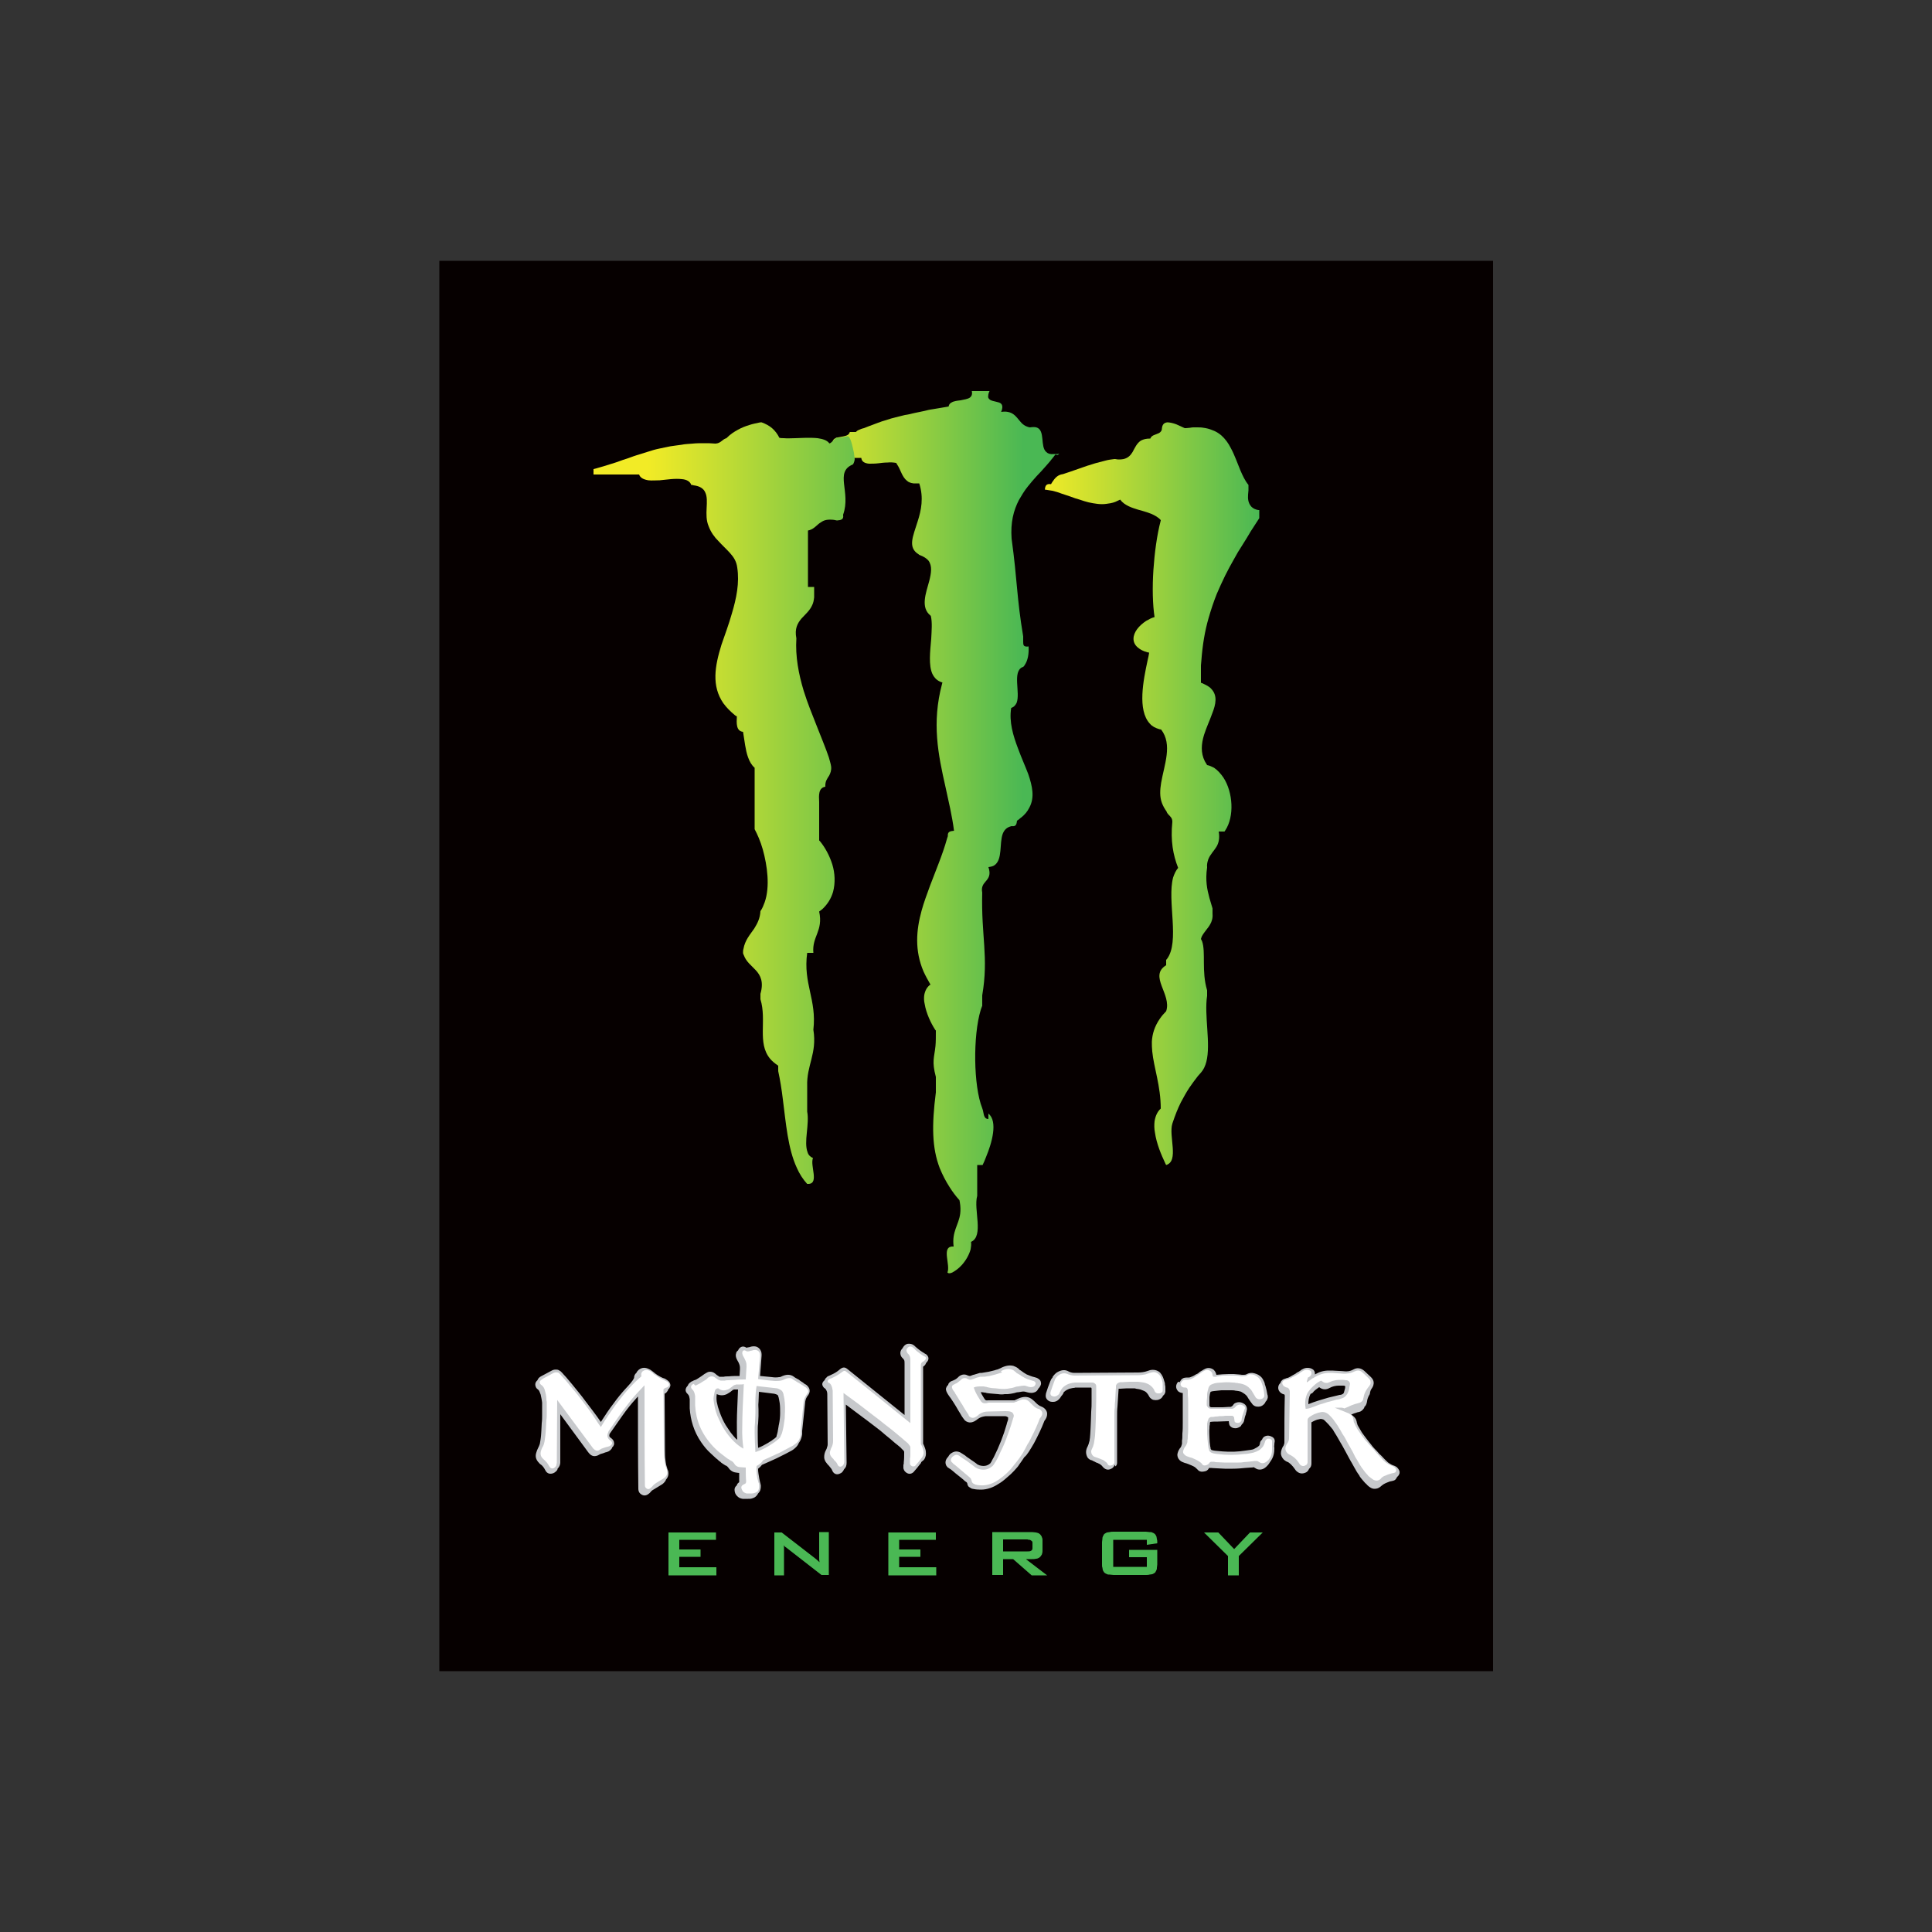 <?xml version="1.0" encoding="utf-8"?>
<!-- Generator: Adobe Illustrator 19.0.0, SVG Export Plug-In . SVG Version: 6.00 Build 0)  -->
<svg version="1.1" id="Layer_1" xmlns="http://www.w3.org/2000/svg" xmlns:xlink="http://www.w3.org/1999/xlink" x="0px" y="0px"
	 viewBox="-229 31 500 500" style="enable-background:new -229 31 500 500;" xml:space="preserve">
<rect x="-229" y="31" width="500" height="500" fill="#333333" stroke="none"/>
<style type="text/css">
	.st0{fill:#060000;}
	.st1{fill:#C7C9CC;}
	.st2{fill:#FFFFFF;}
	.st3{fill:#4AB854;}
	.st4{fill:url(#SVGID_1_);}
	.st5{fill:url(#SVGID_2_);}
	.st6{fill:url(#SVGID_3_);}
</style>
<g>
	<rect x="-115.3" y="98.5" class="st0" width="272.7" height="365"/>
	<path class="st1" d="M-67.2,390.5c-1,1.1-2,2.3-3,3.7c-1.1,1.4-2.2,3.1-3.3,4.8c-0.7-1-1.4-2-2.1-2.9c-0.7-0.9-1.3-1.7-1.9-2.5
		c-0.6-0.8-1.1-1.5-1.7-2.2c-0.6-0.7-1.1-1.4-1.7-2.1c-0.6-0.7-1.2-1.4-1.6-1.9c-0.5-0.5-0.8-0.9-1-1.1s-0.3-0.3-0.4-0.4
		c-0.3-0.2-0.5-0.3-0.7-0.4c-0.5-0.1-1.1-0.1-1.6,0.2l-2.8,1.5c-0.4,0.2-0.8,0.6-0.9,1c-0.7,0.6-0.7,1.3-0.3,2
		c0.2,0.3,0.6,0.4,0.8,0.9c0.1,0.2,0.1,0.3,0.2,0.5c0.1,0.2,0.2,0.5,0.2,0.7c0.1,0.3,0.1,0.6,0.2,1c0,0.2,0.1,0.4,0.1,0.7
		c0,0.2,0,0.5,0,0.8s0,0.6,0,1s0,0.9,0,1.5s0,1.3-0.1,2c0,0.7-0.1,1.4-0.1,2s-0.1,1-0.1,1.4c0,0.3-0.1,0.6-0.1,0.8
		c-0.1,0.5-0.1,0.8-0.2,1.2c-0.2,0.7-0.7,1.4-0.9,2.2c-0.3,0.9-0.2,1.8,0.7,2.7c0.2,0.3,0.5,0.4,0.8,0.7c0.5,0.5,0.7,1,1,1.5
		c0.3,0.4,0.7,0.6,1.1,0.6c0.5,0,1-0.1,1.6-0.7c0.2-0.2,0.3-0.4,0.3-0.6c0.5-0.5,0.7-1.1,0.7-1.6V397l7.2,9.8c0.3,0.4,0.7,0.8,1,0.9
		c0.6,0.3,1.4,0.1,2-0.3l0.2-0.1c0.3-0.1,0.8-0.2,1.2-0.4c0.1,0,0.3-0.1,0.4-0.1c0.3-0.1,0.6-0.2,0.8-0.4c0.2-0.1,0.4-0.4,0.5-0.5
		s0.1-0.2,0.1-0.3c0.3-0.2,0.4-0.5,0.5-0.7c0.1-0.5,0-1.1-0.6-1.6c-0.1-0.1-0.3-0.2-0.5-0.4c-0.2-0.3-0.1-0.6,0-0.9l0.1-0.1
		c1.5-2.1,2.9-4.2,4.1-5.8c1.2-1.6,2.2-2.7,3.1-3.7c0,8,0,16,0.1,23.9c0,0.4,0.1,1,0.7,1.4c0.7,0.5,1.4,0.4,2.1-0.2
		c0.2-0.1,0.5-0.6,0.8-0.8c0.2-0.1,0.3-0.2,0.5-0.3l1.8-1.1c0.4-0.2,0.8-0.6,1-0.9c0.1-0.1,0.2-0.2,0.2-0.4c0.7-0.8,0.8-1.5,0.6-2.4
		l-0.1-0.2c0-0.1-0.1-0.1-0.1-0.3c-0.1-0.3-0.2-0.7-0.3-1c0-0.2-0.1-0.4-0.1-0.6s-0.1-0.5-0.1-0.8c-0.1-0.6-0.1-1.5-0.1-2.3
		l-0.1-14.7c0.2-0.1,0.4-0.2,0.6-0.5c0.2-0.2,0.3-0.4,0.3-0.6c0.4-0.3,0.5-0.7,0.6-1c0-0.5-0.2-1-0.8-1.4c-0.2-0.1-0.4-0.3-0.6-0.4
		c-0.2-0.1-0.4-0.1-0.6-0.2c-0.9-0.4-1.7-0.9-2.5-1.6c-0.1-0.1-0.3-0.2-0.4-0.3c-0.3-0.2-0.4-0.3-0.7-0.4c-0.8-0.4-1.7-0.5-2.6,0.2
		c-0.3,0.3-0.5,0.5-0.6,0.8c-0.5,0.4-0.6,0.9-0.6,1.3C-65.3,388.5-66.2,389.4-67.2,390.5z M-22.1,404.2L-22.1,404.2
		c0.4-0.6,0.6-1.4,0.7-2c0-0.3,0-0.6,0-0.9c0.3-2.5,0.5-5.1,0.8-7.6c0.1-0.6,0.3-1.1,0.8-1.7c0.5-0.8,0.5-1.6-0.3-2.4
		c-0.1-0.1-0.3-0.3-0.6-0.4c-0.1-0.1-0.3-0.2-0.5-0.4c-0.3-0.2-0.7-0.4-1-0.7c-0.4-0.2-0.7-0.4-0.9-0.5s-0.3-0.2-0.3-0.2
		c-1.1-0.9-2.3-0.7-3.5-0.1c-0.2,0.1-0.3,0.1-0.5,0.1c-0.5,0.1-1.2,0.1-1.8,0l-3.1-0.3c0.1-1.8,0.3-3.5,0.4-5.3c0-0.5,0-0.9-0.3-1.4
		c-0.2-0.4-0.7-0.8-1.1-0.9c-0.4-0.1-0.8-0.1-1.3,0c-0.3,0.1-0.6,0.2-0.8,0.2s-0.3,0.1-0.4,0.1c-0.6-0.4-1.3-0.5-1.9,0.2
		c-0.2,0.2-0.2,0.4-0.3,0.5c-0.3,0.2-0.5,0.5-0.5,0.8c-0.2,0.5,0,1.2,0.3,1.7c0.2,0.3,0.5,0.9,0.6,1.3c0.1,0.3,0.1,0.7,0.1,1
		l-0.1,1.8c-0.9,0-1.9,0-2.8,0.1c-0.5,0-0.9,0-1.3,0.1c-0.3,0-0.6,0-0.7,0c-0.3,0-0.3,0-0.4,0c-0.1,0-0.2-0.1-0.3-0.2
		c-0.2-0.1-0.5-0.3-0.8-0.6c-0.5-0.4-0.9-0.5-1.4-0.5s-0.9,0.3-1.4,0.6c-0.4,0.3-1.1,0.8-1.6,1.1c-0.3,0.2-0.6,0.4-1,0.5
		c-0.2,0.1-0.3,0.1-0.4,0.2c-0.3,0.1-0.5,0.2-0.7,0.4c-0.3,0.2-0.5,0.5-0.6,0.8c-0.7,0.7-0.8,1.5,0,2.2c0.4,0.4,0.4,0.8,0.5,1.3
		c0,0.1,0,0.2,0,0.3c0,0.1,0,0.3,0,0.5c0,0.4,0,1.1,0,1.6c0.2,2.9,1,5.9,3,8.8c0.7,1,1.4,1.9,2.4,2.8c0.5,0.5,1,0.9,1.4,1.3
		c0.3,0.2,0.5,0.4,0.7,0.6s0.5,0.3,0.6,0.5c0.4,0.3,0.6,0.4,0.9,0.6c0.1,0.1,0.3,0.2,0.4,0.2c0.2,0.1,0.3,0.2,0.4,0.3
		c0.3,0.3,0.4,0.6,0.8,0.9c0.7,0.6,1.4,0.6,2.2,0.7v2.4c-0.3,0.2-0.6,0.5-0.6,0.8c-0.4,0.3-0.6,0.7-0.6,1.1c0,0.5,0.1,1.2,0.8,1.8
		c0.4,0.4,0.8,0.5,1.3,0.6c0.1,0,0.2,0,0.3,0s0.3,0,0.5,0s0.4,0,0.6,0c0.4,0,0.7,0,1-0.1s0.7-0.2,1.1-0.6c0.2-0.2,0.4-0.5,0.5-0.7
		c0.6-0.6,0.7-1.2,0.7-1.9c0-0.2,0-0.4-0.1-0.6c0-0.1,0-0.2-0.1-0.4c-0.1-0.4-0.3-1.4-0.4-2.2c-0.1-0.5-0.1-0.9-0.1-1.3
		c0.4-0.3,0.7-0.6,1-1c1.4-0.6,2.7-1.2,3.8-1.7c1-0.5,1.8-0.9,2.4-1.2c0.6-0.3,1.1-0.6,1.5-0.8c0.3-0.2,0.5-0.3,0.7-0.5
		c0.6-0.5,0.9-0.9,1.1-1.4C-22.3,404.5-22.2,404.3-22.1,404.2z M-29,403.6L-29,403.6c-0.3,0.3-0.8,0.5-1.2,0.8
		c-0.9,0.5-1.7,1-2.6,1.3c-0.1-1.5-0.1-3.1-0.1-4.1s0-1.6,0.1-2.2c0-0.6,0.1-1.3,0.1-1.9s0-1.3,0-1.8c0-0.6-0.1-1,0-1.8
		c0-0.7,0.1-1.7,0.1-2.7l4,0.5c0.2,0.1,0.6,0.1,0.9,0.4c0.1,0.1,0.1,0.1,0.1,0.2s0,0.1,0.1,0.3c0.1,0.4,0.2,1,0.3,1.6
		c0.1,0.8,0.1,1.7,0.1,2.5c0,0.9-0.1,1.9-0.3,2.9c-0.1,0.3-0.1,0.7-0.2,1.1c-0.1,0.4-0.1,0.8-0.2,1.1c-0.1,0.3-0.1,0.5-0.2,0.7
		c0,0.2-0.1,0.3-0.1,0.4C-28.4,403.2-28.7,403.4-29,403.6z M-39.2,402.6L-39.2,402.6c-0.3-0.4-0.7-0.8-1-1.3s-0.7-1-1-1.5
		c-0.6-1-1.1-2.1-1.5-3.2c-0.2-0.5-0.3-1-0.5-1.5c-0.1-0.5-0.2-0.9-0.3-1.3c-0.1-0.7-0.1-1.3,0-2c0.9,0.4,1.7,0.4,2.6,0
		c0.3-0.2,0.9-0.5,1.2-0.8c0.2-0.1,0.3-0.3,0.4-0.3c0.1,0,0.2-0.1,0.3-0.1s0.2,0,0.4,0s0.4,0,0.6,0c-0.1,3.1-0.3,6.2-0.3,8.4
		c0,2.2,0,3.4,0.1,4.6C-38.5,403.4-38.9,403-39.2,402.6z M10.1,408.8L10.1,408.8c0.5-0.7,0.6-1.4,0.5-2.1c0-0.3-0.1-0.6-0.2-0.9
		c-0.1-0.3-0.3-0.8-0.5-1.2c0-6.6,0-13.2,0-19.9c0.3-0.2,0.6-0.5,0.7-0.8l0.1-0.2c0.6-0.6,0.8-1.2,0.3-1.9c-0.1-0.1-0.2-0.2-0.3-0.3
		c-0.1-0.1-0.3-0.1-0.5-0.3c-0.7-0.4-1.4-0.9-2.2-1.6c-0.5-0.5-0.8-0.7-1.3-0.8c-0.6-0.1-1.1-0.1-1.7,0.5c-0.2,0.2-0.3,0.4-0.4,0.6
		c-0.7,0.7-0.7,1.4-0.4,2.1c0.1,0.2,0.3,0.4,0.6,0.7c0.1,0.1,0.1,0.2,0.2,0.3c0.1,0.2,0.1,0.6,0.1,1v13.2l-14.8-11.9
		c-0.6-0.5-1.1-0.5-1.7-0.1c-0.1,0.1-0.3,0.2-0.5,0.4c-0.6,0.5-1.3,0.9-2,1.2c-0.1,0.1-0.3,0.1-0.4,0.2c-0.3,0.1-0.6,0.2-0.8,0.5
		c-0.3,0.2-0.4,0.5-0.5,0.7c-0.7,0.6-0.8,1.2-0.2,1.9c0.2,0.2,0.5,0.3,0.6,0.6c0.2,0.3,0.3,0.7,0.3,1.1c0,4.3,0.1,8.6,0.1,13
		c0,0.3-0.1,0.6-0.2,0.9c0,0.1-0.1,0.3-0.2,0.5c-0.4,0.7-0.5,1.3-0.5,1.9c0,0.4,0.1,0.7,0.3,1.1c0.1,0.2,0.4,0.5,0.6,0.8
		c0.1,0.1,0.2,0.2,0.3,0.3c0.1,0.1,0.3,0.4,0.4,0.5c0.2,0.2,0.2,0.3,0.3,0.4c0.2,0.3,0.2,0.6,0.6,1c0.6,0.5,1.2,0.4,1.9,0
		c0.3-0.2,0.6-0.6,0.7-0.9c0.6-0.6,0.7-1.1,0.7-1.8l-0.2-15c1.5,1.1,3.1,2.3,4.4,3.3c1.4,1,2.6,2,3.7,2.8c1.1,0.8,1.9,1.6,2.8,2.3
		c0.9,0.7,1.7,1.5,2.4,2c0.6,0.5,1,0.8,1.2,1.1c0.2,0.2,0.4,0.3,0.4,0.4c0.2,0.2,0.2,0.2,0.2,0.4v0.2c0,0.8,0,1.6-0.1,2.4
		c0,0.3,0,0.5-0.1,0.7c0,0.2,0,0.3,0,0.4c0,0.2,0,0.4,0,0.5c0.1,0.3,0.2,0.7,0.6,1c0.6,0.5,1.3,0.6,2,0c0.6-0.7,1.3-1.5,1.8-2.2
		c0.1-0.1,0.2-0.2,0.2-0.4L10.1,408.8z M38.6,404.5L38.6,404.5c0.9-1.7,1.9-3.7,2.7-5.8c0.5-0.6,0.7-1.2,0.7-1.8
		c0-0.5-0.2-1-0.8-1.5c-0.5-0.4-1-0.4-1.6-0.9c-0.4-0.3-0.8-0.8-1.3-1.2c-1-0.9-2.1-0.9-3.1-0.6c-0.4,0.1-0.7,0.3-1,0.4
		c-0.1,0.1-0.3,0.1-0.4,0.2c-0.2,0.1-0.2,0.1-0.3,0.1c0,0-0.1,0-0.3,0c-0.3,0-0.8,0-1.5,0s-1.7,0-2.3,0c-0.7,0-1.1,0-1.4,0
		s-0.5,0-0.7,0c-0.3,0-0.3,0-0.5,0c-0.2,0-0.6,0.1-0.8-0.1l-0.1-0.1c0-0.1-0.1-0.1-0.2-0.3c-0.2-0.3-0.4-0.7-0.6-1
		c-0.1-0.2-0.2-0.4-0.3-0.6c0.3,0,0.6,0,1,0.1c0.2,0,0.3,0,0.5,0.1c0.2,0,0.4,0.1,0.7,0.1c0.3,0,0.7,0.1,1.1,0.1s0.8,0.1,1.2,0.1
		c0.7,0.1,1.2,0.1,1.7,0c0.3,0,0.5,0,0.8,0s0.5-0.1,0.8-0.1c0.4-0.1,0.7-0.1,1-0.2s0.6-0.2,1-0.2c0.2,0,0.4-0.1,0.6-0.1
		c0.5-0.1,0.8-0.1,1.2,0c0.7,0.2,1.4,0.4,2.1,0.2c0.5-0.1,0.9-0.4,1.1-0.8c0.1-0.1,0.1-0.3,0.3-0.4c0.3-0.4,0.6-0.9,0.5-1.3
		c0-0.4-0.2-0.8-0.7-1.1c-0.3-0.2-0.6-0.3-1-0.4c-0.5-0.1-1.3-0.4-2-0.7c-0.5-0.3-1-0.6-1.5-1c-0.2-0.1-0.4-0.2-0.5-0.4
		c-0.6-0.5-0.9-0.6-1.4-0.8c-1.1-0.3-2.3,0-3.4,0.6c-0.2,0.1-0.5,0.2-0.7,0.3c-0.1,0-0.3,0.1-0.4,0.1c-0.5,0.2-1.2,0.3-1.9,0.5
		c-0.6,0.1-1.2,0.2-1.8,0.3c-0.3,0-0.6,0-0.8,0.1c-0.3,0.1-0.7,0.2-1,0.3c-0.1,0-0.2,0.1-0.4,0.1c-0.2,0.1-0.4,0.1-0.5,0.2
		c-0.3,0.1-0.3,0.1-0.5,0.1s-0.2-0.1-0.4-0.1c-0.7-0.4-1.5-0.4-2.3,0.2c-0.2,0.2-0.5,0.5-0.8,0.7s-0.6,0.3-0.8,0.4
		c-0.3,0.1-0.6,0.2-0.9,0.5c-0.2,0.2-0.3,0.4-0.3,0.6c-0.4,0.3-0.5,0.7-0.6,1c0,0.5,0.2,0.9,0.5,1.4c0.1,0.1,0.1,0.2,0.2,0.3
		c0.1,0.2,0.3,0.4,0.5,0.7c0.4,0.6,0.9,1.3,1.3,2c0.2,0.3,0.4,0.7,0.7,1.2s0.7,1.1,0.9,1.5c0.3,0.4,0.4,0.6,0.5,0.7
		c0.2,0.2,0.2,0.3,0.3,0.4c1.1,0.9,2.2,0.6,3.4-0.4c0.7-0.5,1.3-0.6,2-0.7c1.6,0,3.2,0,4.8,0c0.3,0,0.5,0,0.8,0.2
		c0.1,0,0.3,0.2,0.2,0.3c0,0.1,0,0.2,0,0.3c0,0.1,0,0.1-0.1,0.4c-0.1,0.2-0.2,0.6-0.3,1c-0.8,2.8-1.9,5.6-3.3,8.4
		c-0.2,0.3-0.3,0.6-0.5,0.9c-0.1,0.3-0.3,0.5-0.4,0.7c-0.9,0.8-1.9,0.8-2.9,0.5c-0.1-0.1-0.3-0.1-0.4-0.2c-0.1,0-0.1-0.1-0.4-0.3
		c-0.3-0.2-0.8-0.6-1.3-0.9c-0.5-0.4-1.1-0.7-1.5-1.1c-0.5-0.3-0.9-0.6-1.1-0.7c-0.2-0.1-0.3-0.2-0.4-0.2c-0.8-0.3-1.5-0.2-2.4,0.5
		c-0.2,0.2-0.4,0.5-0.5,0.7c-0.7,0.7-0.9,1.5-0.5,2.3c0.1,0.1,0.2,0.3,0.3,0.4s0.1,0.1,0.3,0.2c0.1,0.1,0.3,0.2,0.6,0.4
		c0.3,0.2,0.7,0.6,1.2,1s1.1,0.9,1.5,1.2c0.4,0.3,0.7,0.6,0.8,0.7c0.2,0.2,0.3,0.2,0.4,0.3c0.2,0.1,0.2,0.2,0.3,0.3
		c0.1,0.4,0.1,0.8,0.6,1.1c0.3,0.2,0.6,0.4,0.8,0.4c0.4,0.1,1.1,0.2,1.7,0.2c1.5,0.1,3-0.3,4.4-1.1c0.7-0.4,1.5-0.9,2.2-1.5
		c0.5-0.4,1-0.9,1.6-1.4c0.3-0.3,0.5-0.5,0.8-0.8s0.5-0.6,0.8-0.9s0.5-0.7,0.8-1.1s0.5-0.7,1.1-1.6
		C36.8,407.6,37.6,406.2,38.6,404.5z M59.7,410.5L59.7,410.5c0.3-0.3,0.4-0.6,0.4-0.9c0-0.1,0-0.1,0-1.4s0-3.7,0-5.7s0-3.5,0-4.7
		s0-2,0.1-2.8c0.1-1.6,0.2-3.1,0.3-4.6c0.1,0,0.2,0,0.4,0c0.4,0,1.2-0.1,1.8-0.1c0.6,0,1.1,0,1.6,0c0.3,0,0.5,0,0.7,0.1
		c0.6,0.1,0.9,0.1,1.4,0.3c0.5,0.2,1,0.3,1.4,0.8c0.4,0.4,0.5,0.8,0.8,1.2c0.3,0.3,0.7,0.6,1,0.6c0.6,0.1,1.3,0.1,2-0.5
		c0.2-0.2,0.3-0.4,0.4-0.6c0.4-0.3,0.5-0.6,0.6-1c0-0.1,0-0.1,0-0.3c0-0.1,0-0.4,0-0.6c0-0.3,0-0.6-0.1-0.9c0-0.5-0.1-0.7-0.2-1
		c-0.2-0.7-0.4-1.4-1.1-2.2c-0.8-0.7-1.8-0.8-2.6-0.6c-0.2,0.1-0.4,0.1-0.6,0.2c-0.8,0.3-1.7,0.4-2.5,0.4L49,386.3
		c-0.6,0-1.2-0.2-1.7-0.5c-0.9-0.4-1.8-0.2-2.8,0.4c-0.3,0.2-0.7,0.6-0.9,0.9c-0.1,0.1-0.2,0.2-0.2,0.4c-0.3,0.3-0.5,0.7-0.6,1
		c-0.4,1-0.8,2.1-1.1,3.1c-0.1,0.6-0.2,1.2,0.5,1.8c0.5,0.4,0.9,0.4,1.4,0.4s1-0.2,1.5-0.7c0.2-0.2,0.4-0.5,0.5-0.7
		c0.2-0.2,0.3-0.4,0.4-0.5s0.2-0.3,0.3-0.6c0.5-0.5,1-0.7,1.5-0.9c0.3-0.1,0.6-0.1,0.9-0.2c0.2,0,0.4,0,0.6-0.1c0.3,0,0.6,0,1,0
		s0.8,0,1.2,0c0.4,0,0.8,0,1.1,0c0.3,0,0.5,0,0.6,0s0.2,0,0.2,0c0.1,0.2,0.1,0.2,0.1,0.3c0,0.1,0,0.2,0,0.4c0,0.2,0,0.4,0,0.8
		c0,0.5,0,1.2,0,2c0,0.9,0,1.8-0.1,2.8c0,1-0.1,2-0.1,2.8c0,0.9-0.1,1.6-0.1,2.2s-0.1,1.1-0.1,1.4c0,0.4-0.1,0.6-0.1,0.8
		c0,0.2,0,0.3-0.1,0.5c-0.1,0.4-0.2,0.8-0.4,1.2c-0.5,0.9-0.6,1.8-0.1,2.8c0.1,0.2,0.4,0.5,0.6,0.6s0.3,0.2,0.5,0.2
		c0.1,0,0.2,0.1,0.4,0.2c0.2,0.1,0.5,0.2,0.8,0.4c0.3,0.1,0.6,0.2,0.7,0.3c0.3,0.1,0.3,0.2,0.5,0.3c0.3,0.2,0.5,0.6,0.9,0.9
		c0.7,0.5,1.3,0.4,2,0c0.3-0.2,0.6-0.6,0.7-0.9L59.7,410.5z M75.9,388.6L75.9,388.6c-0.6,0.7-0.7,1.5-0.2,2.2
		c0.3,0.5,0.8,0.6,1.2,0.7h0.2c0,0.4,0,0.9,0,1.6s0,1.8,0,2.8c0,1.1,0,2.1,0,3.2c0,1,0,2.1-0.1,2.9c0,0.8,0,1.4-0.1,1.8
		c0,0.4,0,0.6,0,0.8c0,0.2-0.1,0.3-0.1,0.4s-0.1,0.2-0.1,0.3l-0.1,0.2c0,0.1-0.2,0.2-0.3,0.4c-0.4,0.6-0.5,1-0.6,1.5
		c0,0.5,0.1,1,0.6,1.5c0.4,0.4,0.8,0.5,1.3,0.7c0.5,0.1,1.2,0.4,1.9,0.7c0.1,0.1,0.3,0.1,0.4,0.2c0.4,0.2,0.6,0.4,0.9,0.7
		c0.1,0.1,0.3,0.3,0.4,0.4c0.6,0.4,1.2,0.3,1.9,0.1c0.3-0.1,0.7-0.5,0.8-0.8H84c0,0,0.1,0,0.4,0s0.9,0.1,1.6,0.1
		c0.6,0,1.3,0.1,2,0.1s1.3,0,2,0c1.2,0,2.3-0.1,3.3-0.2c0.5,0,1-0.1,1.4-0.1c0.3,0,0.5,0,0.7-0.1c0.1,0.1,0.1,0,0.2,0.1
		c0.2,0.1,0.5,0.3,0.7,0.4c0.9,0.3,1.8,0.1,2.7-0.9c0.4-0.4,0.5-0.7,0.8-1.1c0.8-1.1,1-2.2,1-3.4c0-0.4-0.1-0.5,0-0.8
		c0-0.1,0-0.2,0-0.3c0-0.3,0.1-0.5,0.1-0.7c0-0.4-0.1-0.8-0.6-1.1c-0.7-0.4-1.4-0.5-2.1-0.1c-0.3,0.2-0.5,0.5-0.6,0.8
		c-0.3,0.2-0.5,0.6-0.5,0.8c0,0.2-0.1,0.5-0.2,0.7c-0.4,0.4-0.8,0.6-1.2,0.8c-0.1,0.1-0.3,0.1-0.4,0.2c-0.2,0-0.3,0.1-0.5,0.1
		s-0.4,0.1-0.7,0.1c-0.6,0.1-1.5,0.2-2.3,0.3c-1.9,0.2-3.9,0.1-5.8-0.1c-0.4,0-0.7-0.1-0.9-0.1c-0.3-0.1-0.3-0.1-0.5-0.1l-0.2-0.2
		c0,0-0.1-0.1-0.1-0.2s0-0.3-0.1-0.6c-0.1-0.6-0.2-1.6-0.2-2.4s-0.1-1.5,0-2.2c0-0.4,0-0.7,0.1-1c0-0.3,0-0.5,0.1-0.7
		c0.6-0.1,1.2-0.1,2-0.1s1.8-0.1,2.8-0.1c0.1,0.4,0,0.9,0.4,1.3c0.5,0.5,1.1,0.6,1.7,0.5c0.3-0.1,0.6-0.2,1-0.5
		c0.1-0.2,0.2-0.3,0.3-0.5c0.3-0.2,0.4-0.5,0.5-0.7c0-0.1,0.1-0.2,0.1-0.4c0.1-0.4,0.2-1,0.4-1.4c0-0.2,0.1-0.3,0.1-0.5
		c0.1-0.2,0.1-0.3,0.1-0.4c0.1-0.3,0.1-0.4,0.1-0.5c0-0.4-0.1-0.9-0.6-1.3c-0.7-0.5-1.5-0.7-2.4-0.3c-0.3,0.1-0.5,0.4-0.7,0.7
		c-0.2,0.2-0.3,0.2-0.5,0.3h-0.1c-0.1,0-0.2,0-0.3,0c-0.4,0-1.1,0.1-1.7,0.1c-0.3,0-0.6,0-0.9,0s-0.6,0-0.9,0s-0.5,0-0.7,0
		s-0.3,0-0.4,0s-0.2,0-0.3-0.1c-0.2-0.1-0.2-0.3-0.2-0.4s0-0.1,0-0.2s0-0.2,0-0.4c0-0.2,0-0.5,0-0.7c0-0.3,0-0.5,0-0.7
		c0-0.4,0.1-0.6,0.1-0.8c0-0.2,0.1-0.4,0.2-0.7c0.1,0,0.2-0.1,0.3-0.1c0.1,0,0.3-0.1,0.6-0.1c0.3,0,0.6-0.1,0.9-0.1s0.7-0.1,1-0.1
		c0.4,0,0.7,0,1.2,0c0.4,0,0.9,0,1.3,0s0.8,0,1.1,0.1c0.3,0,0.6,0.1,0.8,0.1c0.4,0.1,0.6,0.1,0.9,0.3c0.3,0.2,0.7,0.4,1,0.7
		c0.1,0.1,0.2,0.2,0.3,0.3c0.2,0.4,0.5,0.8,0.7,1.1c0.2,0.3,0.4,0.6,0.5,0.7c0.2,0.3,0.2,0.3,0.3,0.4c0.6,0.6,1.3,0.6,1.9,0.5
		c0.4-0.1,0.8-0.3,1.2-0.8c0.1-0.1,0.2-0.3,0.2-0.4c0.4-0.4,0.5-0.7,0.6-1.1c0-0.1,0-0.1,0-0.3c0-0.1,0-0.3-0.1-0.5
		c-0.1-0.7-0.3-1.5-0.5-2.2c-0.1-0.2-0.2-0.5-0.2-0.7c-0.1-0.2-0.1-0.4-0.2-0.5c-0.1-0.3-0.3-0.6-0.5-0.9c-0.7-0.8-1.3-1-2-1.2
		s-1.4-0.1-2.1,0.3c-0.2,0.1-0.5,0.1-0.7,0.1c-0.1,0-0.2,0-0.4,0c-0.2,0-0.5-0.1-0.9-0.1s-0.8-0.1-1.2-0.1c-0.4,0-0.9,0-1.3,0
		c-1,0-2.1,0.1-3.2,0.2c-0.1-0.4-0.2-0.8-0.7-1.3c-0.8-0.6-1.7-0.6-2.5-0.1c-0.1,0-0.1,0.1-0.2,0.1c-0.1,0.1-0.3,0.2-0.5,0.3
		c-0.2,0.1-0.5,0.3-0.7,0.5s-0.5,0.3-0.7,0.4s-0.3,0.2-0.5,0.3c-0.4,0.2-0.6,0.3-0.9,0.4c-0.2,0.1-0.3,0.1-0.5,0.1
		c-0.3,0-0.8,0-1.2,0.1c-0.3,0.1-0.6,0.3-0.8,0.6c-0.1,0.2-0.2,0.3-0.3,0.5L75.9,388.6z M125.9,390.5L125.9,390.5
		c0.2-0.3,0.4-0.6,0.5-0.9c0.2-0.7,0.2-1.4-0.6-2.2l-1.7-1.6c-0.9-0.8-1.9-0.9-2.8-0.4c-0.5,0.3-1.2,0.5-1.7,0.5c-0.1,0-0.2,0-0.5,0
		s-0.8-0.1-1.5-0.1c-0.6,0-1.4-0.1-1.8-0.1c-0.5,0-0.7,0-0.9,0c-1.3,0-2.4,0.3-3.6,1c0-0.4,0-0.8-0.4-1.2c-0.5-0.4-1-0.5-1.5-0.5
		s-0.9,0.1-1.4,0.4c-0.1,0-0.1,0.1-0.2,0.1c-0.1,0.1-0.2,0.2-0.4,0.3c-0.1,0.1-0.3,0.2-0.5,0.3c-0.2,0.1-0.4,0.2-0.6,0.4
		c-0.3,0.2-0.6,0.3-0.9,0.5s-0.7,0.4-0.9,0.5c-0.2,0.1-0.3,0.1-0.3,0.1c-0.1,0-0.4,0.1-0.6,0.2c-0.4,0.1-0.6,0.2-0.9,0.5
		c-0.2,0.2-0.3,0.4-0.3,0.6c-0.5,0.4-0.6,0.9-0.6,1.3s0.2,0.9,0.7,1.3c0.3,0.2,0.5,0.3,0.9,0.4c0.1,0.1,0.1,0.3,0.1,0.5
		c-0.1,4-0.1,7.9-0.1,11.9c0,0.3-0.1,0.5-0.2,0.8c-0.4,0.5-0.7,1.4-0.7,2c0,0.5,0.2,1.1,0.8,1.7c0.3,0.2,0.5,0.4,0.8,0.5
		s0.6,0.3,0.9,0.6c0.1,0.1,0.2,0.2,0.3,0.3c0.5,0.5,0.7,0.9,1.1,1.4c0.8,0.8,1.6,0.9,2.5,0.5c0.3-0.1,0.7-0.5,0.8-0.8l0.1-0.2
		c0.5-0.4,0.6-0.9,0.6-1.4c0-3.5,0-7,0-10.6c0.7-0.4,1.3-0.7,2-0.8c0.3-0.1,0.6-0.1,0.8,0c0.2,0,0.4,0.1,0.6,0.3l0.2,0.2
		c0.1,0.1,0.2,0.2,0.3,0.3c0.3,0.3,0.7,0.7,1,1.1c0.2,0.2,0.3,0.4,0.5,0.6s0.3,0.5,0.5,0.8c0.4,0.6,0.8,1.3,1.2,2
		c0.2,0.4,0.4,0.7,0.7,1.2c0.3,0.5,0.6,1.1,1.1,2s1.1,2.1,1.6,2.9c0.4,0.8,0.7,1.2,0.9,1.6c0.2,0.4,0.4,0.7,0.6,1s0.4,0.5,0.5,0.8
		c0.4,0.6,0.9,1.1,1.4,1.7c0.2,0.2,0.4,0.3,0.5,0.5c0.4,0.4,0.6,0.5,0.9,0.7s0.7,0.3,1,0.3c0.5,0,1-0.1,1.5-0.5
		c0.2-0.2,0.6-0.5,0.9-0.7c0.5-0.3,1.1-0.5,1.6-0.7c0.2,0,0.3-0.1,0.5-0.1c0.1,0,0.3-0.1,0.4-0.1c0.3-0.1,0.5-0.2,0.7-0.5
		c0.1-0.2,0.2-0.3,0.3-0.5c0.3-0.2,0.5-0.6,0.6-0.9c0.1-0.5-0.1-1-0.7-1.6c-0.2-0.1-0.3-0.2-0.5-0.3c-0.3-0.1-0.9-0.3-1.3-0.6
		c-0.4-0.2-0.7-0.5-1-0.8c-0.1-0.1-0.2-0.2-0.5-0.5s-0.7-0.8-1.2-1.2c-0.4-0.5-0.8-0.9-1.2-1.3c-0.4-0.4-0.7-0.8-1-1.2
		c-0.3-0.4-0.6-0.7-0.8-1c-0.5-0.6-0.8-1.1-1.2-1.6c-0.4-0.5-0.7-1.1-1-1.6c-0.2-0.3-0.3-0.5-0.4-0.7c-0.1-0.1-0.1-0.2-0.1-0.2v-0.1
		c0,0,0-0.1-0.1-0.2c0-0.1-0.1-0.4-0.1-0.5c-0.1-0.3-0.1-0.4-0.2-0.6c-0.2-0.4-0.7-0.9-1.2-1.2c0.2-0.1,0.5-0.2,0.7-0.3
		c0.4-0.1,0.6-0.2,0.9-0.3c0.6-0.1,1-0.2,1.5-0.8c0.2-0.2,0.3-0.4,0.3-0.6c0.4-0.3,0.5-0.7,0.6-1s0.1-0.8,0.3-1.3
		c0.1-0.3,0.3-0.7,0.5-1C125.6,391.1,125.7,390.8,125.9,390.5z M111,391.1L111,391.1c0.5-0.5,1-0.8,1.4-1.1c0.9,0.7,1.8,0.7,2.7,0.2
		c0.7-0.4,1.6-0.6,2.3-0.6c0.3,0,0.6,0,0.9,0c0.1,0,0.2,0,0.3,0c0.2,0,0.3,0,0.5,0.1c0.1,0.2,0,0.4,0,0.6c-0.1,0.3-0.2,0.8-0.3,1.1
		l-0.1,0.2c-0.3,0.3-0.7,0.4-1,0.4c-0.1,0-0.3,0.1-0.8,0.2s-1.2,0.3-2.1,0.5c-1.7,0.5-3.5,1-5.2,1.7c0-0.9,0.1-1.8,0.6-2.7
		C110.5,391.7,110.8,391.4,111,391.1z"/>
	<path class="st2" d="M-88.9,388.1c-0.3,0.2-0.5,0.5-0.4,0.8c0,0.2,0.3,0.5,0.5,0.6c0.5,0.4,0.7,0.9,0.8,1.3
		c0.2,0.7,0.4,1.5,0.4,2.3c0,0.2,0,0.4,0.1,0.7c0,0.2,0,0.5,0,0.8s0,0.6,0,0.9c0,0.4,0,0.8,0,1.3s0,1.1-0.1,1.7
		c0,0.6-0.1,1.3-0.1,1.9s-0.1,1.1-0.1,1.5s-0.1,0.7-0.1,0.9c-0.1,0.6-0.1,0.9-0.2,1.4c-0.1,0.2-0.1,0.5-0.2,0.7
		c-0.1,0.3-0.2,0.5-0.3,0.6c-0.2,0.4-0.5,1.1-0.5,1.6s0.1,0.9,0.6,1.4c0.1,0.1,0.2,0.1,0.2,0.2c0.3,0.2,0.6,0.6,0.9,0.9
		c0.1,0.1,0.1,0.2,0.2,0.3c0.2,0.3,0.3,0.5,0.5,0.8s0.6,0.4,0.9,0.3c0.3-0.1,0.8-0.5,0.8-0.9c0-0.2,0.1-0.3,0.1-0.5l0.1-16.3
		l9.2,12.4c0.2,0.3,0.6,0.6,0.9,0.7c0.3,0.1,0.7,0,0.9-0.2c0.2-0.1,0.3-0.2,0.5-0.3c0.1,0,0.2-0.1,0.3-0.1c0.2-0.1,0.6-0.2,0.9-0.3
		c0.1,0,0.3-0.1,0.4-0.1c0.4-0.1,0.7-0.2,1-0.6c0.2-0.3,0.1-0.6-0.2-0.9c-0.2-0.1-0.4-0.3-0.6-0.5c-0.5-0.7-0.3-1.3,0-2
		c1.7-2.5,3.4-5,5-7c1.5-2,2.9-3.4,4.3-4.9c0,8.6,0,17.3,0.1,25.9c0,0.3,0.1,0.6,0.4,0.8c0.4,0.3,0.8,0.2,1.2-0.2
		c0.1-0.1,0.1-0.1,0.3-0.3c0.3-0.4,0.7-0.7,1-0.9l1.8-1.1c0.4-0.2,0.9-0.7,1-1.1s0.1-0.6,0-1.1v-0.2l-0.1-0.2
		c-0.1-0.2-0.2-0.6-0.3-0.9c0-0.2-0.1-0.4-0.1-0.5c0-0.2-0.1-0.4-0.1-0.6s-0.1-0.5-0.1-0.8c0-0.6-0.1-1.4-0.1-2.2
		c0-5.2-0.1-10.4-0.1-15.5c0-0.1,0.2-0.2,0.3-0.3c0.1-0.1,0.4-0.2,0.5-0.2c0.2-0.1,0.5-0.2,0.6-0.5c0.2-0.3-0.1-0.8-0.4-1
		c-0.2-0.1-0.4-0.2-0.6-0.3c-0.4-0.2-1.1-0.5-1.7-0.9c-0.3-0.2-0.7-0.5-1.2-0.8c-0.1-0.1-0.2-0.2-0.3-0.3c-0.1-0.1-0.2-0.2-0.3-0.2
		c-0.2-0.2-0.3-0.2-0.4-0.3c-0.6-0.3-1.2-0.4-1.9,0.1c-0.4,0.4-0.4,0.8-0.3,1.3c-1.1,0.9-2.1,1.9-3.2,3.1c-1.1,1.2-2.2,2.6-3.5,4.3
		c-1.2,1.7-2.6,3.7-3.8,5.7c-0.7-0.9-1.3-1.9-1.9-2.8c-0.6-0.9-1.2-1.7-1.8-2.5s-1.1-1.5-1.6-2.1c-0.5-0.7-1-1.3-1.5-1.9
		s-1-1.2-1.5-1.8c-0.5-0.6-1-1.2-1.4-1.6s-0.6-0.7-0.8-0.9c-0.3-0.3-0.3-0.3-0.4-0.4c-0.4-0.2-0.9-0.2-1.3,0l-2.8,1.5L-88.9,388.1z"
		/>
	<path class="st2" d="M-20.4,390.1c-0.1-0.1-0.1-0.1-0.3-0.2c-0.3-0.2-0.7-0.5-1.1-0.7c-0.2-0.1-0.4-0.3-0.7-0.4
		c-0.3-0.2-0.6-0.4-0.8-0.5c-0.2-0.1-0.3-0.2-0.3-0.2c-0.6-0.5-1-0.5-1.6-0.4c-0.6,0.1-1.1,0.5-1.7,0.6c-0.5,0.1-1,0.1-1.5,0.1
		c-1.5-0.1-3-0.3-4.4-0.5c0.2-2,0.3-4,0.5-5.9c0-0.5,0-1-0.5-1.4c-0.4-0.2-0.6-0.3-1.1-0.2c-0.1,0-0.2,0-0.4,0.1
		c-0.1,0-0.3,0.1-0.5,0.1c-0.1,0-0.2,0.1-0.3,0.1c-0.3,0-0.4,0.1-0.7,0c-0.3-0.2-0.7-0.4-1,0c-0.2,0.4-0.1,0.7,0.1,1.2
		c0.2,0.3,0.5,0.9,0.7,1.4c0.2,0.5,0.2,0.9,0.2,1.4L-36,388c-1,0-1.9,0-2.7,0.1c-0.8,0-1.3,0.1-1.7,0.1c-0.4,0-0.7,0-1,0.1
		c-0.3,0-0.5,0-0.6,0c-0.3,0-0.3,0-0.5,0c-0.4-0.1-0.6-0.2-0.9-0.4c-0.1-0.1-0.2-0.2-0.3-0.2c-0.2-0.2-0.4-0.3-0.6-0.4
		c-0.5-0.2-0.9-0.1-1.4,0.2l-0.2,0.2c-0.1,0-0.1,0.1-0.2,0.2c-0.3,0.2-0.7,0.5-1.1,0.7c-0.4,0.3-0.8,0.5-1.2,0.7
		c-0.2,0.1-0.4,0.2-0.6,0.3c-0.5-0.5-0.6-0.5-0.6-0.4c-0.2,0.1-0.4,0.2-0.5,0.5c-0.1,0.2-0.1,0.4,0.1,0.7c0.2,0.2,0.5,0.5,0.6,0.8
		c0.2,0.4,0.2,0.7,0.3,1.1c0,0.2,0,0.4,0,0.6c0,0.1,0,0.2,0,0.4c0,0.4,0,0.9,0,1.4c0.2,3.6,1.4,7.2,4.8,10.8
		c0.6,0.6,1.2,1.2,1.9,1.7c0.6,0.5,1.2,0.9,1.7,1.3c0.2,0.1,0.4,0.2,0.5,0.3c0.4,0.3,0.7,0.3,1,0.7c0.3,0.3,0.4,0.7,0.8,0.9
		c0.3,0.2,0.6,0.3,1,0.3l1.4,0.1c0,1.2,0,2.4,0.1,3.6c0,0.3-0.1,0.6-0.5,0.7c-0.2,0.1-0.4,0.2-0.6,0.4c-0.3,0.5-0.1,0.8,0.2,1.4
		c0.3,0.4,0.7,0.5,1,0.6c0.1,0,0.1,0,0.2,0c0.2,0,0.5,0,0.8,0c0.2,0,0.3,0,0.4,0c0.4,0,0.6-0.1,0.9-0.2c0.2-0.1,0.5-0.2,0.7-0.5
		c0.3-0.6,0.3-1.1,0.2-1.8c0-0.1,0-0.1-0.1-0.3c-0.1-0.3-0.2-0.8-0.3-1.1c-0.2-1.1-0.3-2.1-0.2-3.2c0.2-0.1,0.3-0.2,0.5-0.3
		s0.3-0.2,0.4-0.3c0.4-0.3,0.6-0.6,0.8-0.9c1.3-0.6,2.5-1.1,3.5-1.6c1-0.4,1.6-0.8,2.2-1.1c0.6-0.3,1.1-0.6,1.5-0.8
		c0.4-0.2,0.6-0.3,0.7-0.4c0.3-0.2,0.5-0.4,0.8-0.6c0.8-0.8,1-1.7,1-2.5c0-0.2,0-0.3,0-0.5c0.3-2.6,0.5-5.1,0.8-7.7
		c0.1-0.6,0.3-1.1,0.7-1.7c0.1-0.2,0.3-0.4,0.4-0.6C-19.7,391-19.9,390.5-20.4,390.1z M-36.6,405.9c-0.8-0.4-1.7-1.1-2.5-1.9
		c-1.9-1.9-3-3.8-3.8-5.6c-0.7-1.4-1.1-2.8-1.3-4.2c-0.1-0.6-0.2-1.1-0.1-1.7c0.1-0.6,0.2-1.2,0.3-1.5c0-0.1,0.1-0.3,0.2-0.4
		c0.2-0.3,0.5-0.3,0.7-0.3c0.6,0.5,1.2,0.6,1.8,0.5c0.4-0.1,0.8-0.2,1.2-0.5c0.3-0.2,0.6-0.5,0.8-0.6l0.1-0.1
		c0.2-0.1,0.3-0.2,0.5-0.2c0.1-0.1,0.3-0.1,0.6-0.1c0.2,0,0.4,0,0.7,0c0.3,0,0.6,0,0.9-0.1c-0.2,4-0.4,7.9-0.4,10.7
		C-37,402.7-36.8,404.3-36.6,405.9z M-25.9,397.4c0,0.4,0,0.8-0.1,1.3c-0.1,0.9-0.3,2-0.5,2.7c-0.1,0.3-0.1,0.5-0.2,0.7
		c-0.1,0.1-0.1,0.3-0.2,0.4c-0.1,0.3-0.2,0.6-0.6,0.9c-0.1,0.1-0.3,0.2-0.5,0.4s-0.5,0.4-0.8,0.6c-1.6,1.1-3.1,1.9-4.7,2.4
		c-0.1-1.8-0.2-3.7-0.2-5s0-1.9,0.1-2.7c0-0.8,0.1-1.6,0.1-2.4c0-0.8,0-1.6,0-2.1s0-0.8,0-1.6c0-0.7,0.1-2.1,0.3-3.3l5.3,0.6
		c0.4,0.1,0.8,0.3,1.2,0.6c0.2,0.2,0.3,0.4,0.4,0.7c0,0.1,0.1,0.2,0.1,0.5c0.1,0.2,0.1,0.6,0.2,0.9
		C-25.8,394.5-25.8,395.9-25.9,397.4z"/>
	<path class="st2" d="M-14.2,387.8L-14.2,387.8c-0.3,0.1-0.6,0.4-0.6,0.7c0,0.2,0.2,0.4,0.4,0.4c0.3,0.2,0.5,0.5,0.6,0.8
		c0.2,0.4,0.2,0.8,0.3,1.2c0,4.3,0.1,8.6,0.1,13c0,0.5-0.1,1-0.3,1.5c-0.2,0.3-0.4,0.9-0.5,1.3s0,0.7,0.2,1.1
		c0.1,0.1,0.2,0.3,0.3,0.4s0.2,0.2,0.3,0.3c0.1,0.1,0.2,0.2,0.2,0.3c0.1,0.1,0.1,0.1,0.2,0.2c0.1,0.1,0.2,0.2,0.3,0.3
		c0.2,0.2,0.3,0.4,0.4,0.6c0.1,0.2,0.1,0.3,0.3,0.5c0.4,0.3,0.8,0.2,1.2-0.2c0.2-0.3,0.3-0.7,0.3-1l-0.2-17.7
		c1.2,0.9,2.3,1.7,3.4,2.5c1.1,0.8,2.1,1.6,3,2.3c0.9,0.7,1.7,1.3,2.5,1.9c1.4,1.1,2.5,2,3.7,2.9c0.6,0.5,1.2,1,1.8,1.5
		s1.1,0.9,1.4,1.2c0.4,0.3,0.6,0.5,0.7,0.6c0.2,0.1,0.2,0.2,0.3,0.3c0.3,0.4,0.5,0.6,0.5,0.9v0.1c0,0,0,0.1,0,0.2s0,0.3,0,0.6
		c0,0.3,0,0.6,0,1c0,0.3,0,0.7-0.1,0.9c0,0.2,0,0.3,0,0.5s0,0.4,0,0.5c0,0.2,0,0.3,0,0.4c0,0.3,0.4,0.7,0.8,0.7c0.2,0,0.4,0,0.6-0.2
		c0.6-0.7,1.2-1.4,1.7-2.1s0.5-1.4,0.3-2.1c-0.1-0.4-0.3-0.9-0.6-1.4c0-6.7,0-13.5,0-20.2c0-0.4,0-0.7,0.4-1
		c0.2-0.1,0.7-0.4,0.9-0.8c0.1-0.2,0.1-0.4-0.2-0.6c0,0-0.2-0.1-0.4-0.2c-0.5-0.3-1.1-0.7-1.7-1.2c-0.2-0.2-0.4-0.3-0.6-0.6
		c-0.6-0.6-1.2-0.9-1.8-0.3c-0.4,0.4-0.4,0.8-0.1,1.3c0.1,0.2,0.4,0.4,0.5,0.6c0.3,0.5,0.3,1,0.3,1.6v16c-5.6-4.5-11.1-9-16.7-13.4
		c-0.2-0.1-0.4-0.2-0.7,0c0,0-0.2,0.1-0.3,0.2c-0.8,0.6-1.5,1-2.3,1.4c-0.2,0.1-0.3,0.1-0.4,0.2C-14.1,387.8-14.2,387.8-14.2,387.8z
		"/>
	<path class="st2" d="M30.2,386.2L30.2,386.2c-0.1,0.1-0.2,0.1-0.3,0.1c-0.8,0.3-1.9,0.6-2.8,0.8c-0.2,0-0.5,0.1-0.7,0.1
		c-0.4,0.1-0.7,0.1-1.1,0.1c-0.2,0-0.3,0-0.4,0c-0.3,0-0.3,0-0.5,0.1c-0.2,0-0.5,0.1-0.8,0.2c-0.2,0.1-0.5,0.2-0.8,0.3
		c-0.1,0-0.2,0.1-0.3,0.1c-0.3,0.1-0.5,0.1-0.8,0s-0.4-0.2-0.6-0.3c-0.4-0.1-0.8-0.1-1.2,0.2c-0.1,0.1-0.2,0.2-0.3,0.3
		c-0.3,0.2-0.6,0.5-0.9,0.7l-0.2,0.1c-0.2,0.1-0.3,0.1-0.4,0.2c-0.2,0.1-0.5,0.2-0.7,0.5c-0.1,0.3,0,0.5,0.1,0.8
		c0.1,0.1,0.2,0.4,0.4,0.6c0.1,0.1,0.2,0.2,0.3,0.5c0.3,0.4,0.8,1.3,1.3,2.1c0.2,0.4,0.5,0.7,0.8,1.3c0.3,0.5,0.7,1.2,1,1.6
		s0.4,0.6,0.4,0.7c0.1,0.2,0.1,0.2,0.2,0.3c0.6,0.5,1.2,0.4,1.8,0c0.3-0.2,0.4-0.3,0.6-0.5c0.8-0.6,1.6-0.8,2.4-0.8l4.5-0.1
		c0.5,0,1,0,1.5,0.2c0.3,0.1,0.6,0.5,0.6,0.7c0.1,0.2,0.1,0.4,0,0.6c0,0.1,0,0.2-0.1,0.3c0,0.1-0.1,0.4-0.2,0.7
		c-0.2,0.7-0.5,1.7-0.8,2.5c-0.6,1.7-1.2,3.4-2,5c-0.2,0.4-0.4,0.8-0.6,1.3c-0.2,0.4-0.4,0.8-0.6,1.2c-0.2,0.3-0.3,0.6-0.5,0.8
		c-0.1,0.2-0.2,0.3-0.3,0.5c-0.2,0.3-0.4,0.5-0.6,0.6c-1,0.8-2.1,0.9-3.2,0.6c-0.3-0.1-0.6-0.2-0.9-0.4c-0.1,0-0.1-0.1-0.4-0.3
		c-0.3-0.2-0.7-0.5-1.2-0.9s-1.1-0.8-1.6-1.1c-0.5-0.3-0.8-0.6-1-0.7s-0.3-0.2-0.3-0.2c-0.5-0.2-0.9-0.1-1.5,0.4
		c-0.4,0.4-0.6,0.9-0.2,1.4l0.1,0.1c0.1,0,0.1,0.1,0.2,0.2c0.1,0.1,0.2,0.2,0.5,0.4c0.3,0.2,0.7,0.6,1.3,1.1s1.4,1.2,1.9,1.6
		s0.6,0.5,0.7,0.6c0.2,0.2,0.3,0.3,0.3,0.4c0.1,0.2,0.2,0.5,0.2,0.6c0,0.2,0.3,0.5,0.5,0.6s0.3,0.1,0.4,0.2c0.4,0.1,0.9,0.2,1.3,0.2
		c1.4,0.1,2.9-0.3,4.2-1.1c1.1-0.7,2.3-1.6,3.4-2.8c0.2-0.2,0.4-0.4,0.6-0.7c0.9-1.1,1.8-2.2,2.5-3.3c0.2-0.3,0.4-0.6,0.6-1
		c0.2-0.3,0.4-0.7,0.6-1.1s0.4-0.8,0.7-1.2c0.2-0.4,0.5-0.9,0.7-1.4c0.8-1.5,1.5-3.1,2.1-4.7c0.6-0.7,1-1.5,0.2-2.2
		c-0.2-0.2-0.4-0.3-0.6-0.3c-0.4-0.1-0.9-0.4-1.3-0.8c-0.2-0.2-0.5-0.5-0.7-0.7c-0.4-0.5-1-0.9-1.4-0.9c-0.6-0.1-1,0-1.6,0.3
		c-0.1,0-0.2,0.1-0.3,0.1c-0.1,0.1-0.3,0.2-0.5,0.2c-0.3,0.1-0.4,0.2-0.6,0.2h-0.2c-0.1,0-0.1,0-0.3,0c-0.2,0-0.4,0-0.7,0h-1.4
		c-0.8,0-1.6,0-2.2,0s-1,0-1.3,0c-0.5,0-0.5,0-0.7,0.1c-0.5,0.1-1.1,0.2-1.6-0.4c0-0.1-0.1-0.1-0.2-0.3c-0.2-0.3-0.5-0.8-0.8-1.3
		c-0.4-0.7-0.7-1.4-0.9-2c0.6-0.3,1.3-0.3,1.9-0.3c0.2,0,0.3,0,0.5,0s0.4,0,0.6,0.1c0.2,0,0.3,0,0.4,0.1c0.1,0,0.2,0,0.5,0.1
		c0.4,0.1,1.2,0.2,1.8,0.2c0.3,0,0.6,0.1,0.9,0.1c1,0.1,1.8,0.1,2.7-0.1c0.2,0,0.4-0.1,0.6-0.1c0.3-0.1,0.5-0.1,0.7-0.2
		s0.6-0.2,0.9-0.2c0.6-0.1,1.1-0.2,1.5-0.2c0.3,0,0.6,0.1,0.9,0.2c0.5,0.2,1.1,0.3,1.7,0c0.3-0.2,0.6-0.8,0.3-1.1
		c-0.2-0.3-0.5-0.3-0.8-0.4c-0.2-0.1-0.4-0.1-0.6-0.2c-0.4-0.1-0.9-0.3-1.3-0.5c-0.2-0.1-0.3-0.2-0.5-0.3c-0.2-0.1-0.4-0.2-0.6-0.4
		c-0.2-0.1-0.5-0.3-0.7-0.4s-0.4-0.2-0.5-0.4c-0.2-0.1-0.3-0.2-0.4-0.3c-0.2-0.2-0.3-0.2-0.5-0.3c-1-0.4-2-0.2-3,0.4
		C30.4,386.1,30.3,386.2,30.2,386.2z"/>
	<path class="st2" d="M42.9,391.2L42.9,391.2c-0.1,0.4-0.1,0.7,0.2,1c0.5,0.3,1.1,0.3,1.6-0.1c0.2-0.1,0.5-0.4,0.5-0.6
		c0.2-0.4,0.5-1.2,1.2-1.7c0.9-0.7,1.8-0.9,2.8-1c0.1,0,0.3,0,0.5,0c0.5,0,1.2,0,1.8,0c0.3,0,0.6,0,1,0c0.3,0,0.6,0,0.8,0
		c0.2,0,0.3,0,0.4,0c0.2,0,0.4,0.1,0.6,0.2c0.4,0.3,0.4,0.6,0.4,0.9c0,0.1,0,0.2,0,0.4c0,0.2,0,0.4,0,0.8c0,0.5,0,1.1,0,1.9
		c0,1.6-0.1,3.5-0.1,5.2c0,0.9-0.1,1.7-0.1,2.5c0,0.7-0.1,1.3-0.1,1.7c0,0.4-0.1,0.6-0.1,0.9c-0.1,0.5-0.1,0.9-0.2,1.3
		c-0.1,0.2-0.1,0.4-0.2,0.7c-0.2,0.5-0.4,0.8-0.5,1.2c0,0.4,0,0.8,0.5,1.3c0.1,0.1,0.2,0.1,0.3,0.2c0.1,0,0.2,0.1,0.3,0.1
		c0.2,0.1,0.4,0.1,0.6,0.2s0.5,0.2,0.8,0.3c0.2,0.1,0.4,0.2,0.5,0.2c0.3,0.2,0.5,0.3,0.7,0.5c0.2,0.1,0.5,0.4,0.6,0.7
		c0.3,0.4,0.7,0.3,1.1,0.2c0.3-0.1,0.5-0.4,0.6-0.6v-0.1c0-0.1,0-0.1,0-0.4c0-0.2,0-0.7,0-1.6s0-2.3,0-3.7c0-1.4,0-2.9,0-4
		c0-1.2,0-2,0-2.7s0-1.3,0.1-1.8c0-0.5,0-1.1,0.1-1.7c0-0.6,0.1-1.3,0.1-1.9s0.1-1.2,0.1-1.5s0-0.4,0-0.5c0-0.2,0.1-0.4,0.3-0.6
		c0.2-0.2,0.5-0.3,0.8-0.4c0.1,0,0.1,0,0.2,0s0.2,0,0.5,0c0.4,0,1.1-0.1,1.7-0.1c0.5,0,1,0,1.5,0c0.2,0,0.5,0,0.7,0
		c0.6,0.1,1.2,0.1,1.9,0.3c0.6,0.2,1.1,0.4,1.7,1c0.3,0.3,0.6,0.7,0.7,1.1c0.1,0.3,0.5,0.6,0.8,0.6c0.4,0,0.8,0.1,1.2-0.4
		c0.1-0.1,0.1-0.2,0.1-0.3v-0.1c0-0.1,0-0.1,0-0.3c0-0.2,0-0.5,0-0.7s0-0.4,0-0.6c0-0.4-0.1-0.7-0.2-1.1c-0.2-0.5-0.3-1-0.9-1.5
		s-1.2-0.6-1.8-0.4c-0.2,0-0.2,0.1-0.4,0.1c-0.4,0.1-0.8,0.3-1.2,0.4c-0.6,0.1-1.2,0.2-1.8,0.2L49.1,387c-0.6,0-1.4-0.2-2.1-0.5
		c-0.7-0.2-1.5-0.1-2.4,0.7c-0.3,0.3-0.5,0.6-0.6,0.9C43.6,389.2,43.2,390.2,42.9,391.2z"/>
	<path class="st2" d="M78.5,394.9L78.5,394.9c0,1,0,1.9,0,2.8s0,1.8,0,2.6c0,0.8,0,1.6-0.1,2.2c0,0.6,0,0.9-0.1,1.2
		c0,0.2,0,0.3,0,0.4c0,0.3-0.2,0.6-0.3,0.9c-0.1,0.1-0.1,0.2-0.2,0.3c-0.2,0.2-0.4,0.6-0.5,0.9c-0.2,0.5-0.2,0.9,0.3,1.3
		c0.3,0.3,0.6,0.4,0.9,0.5c0.2,0.1,0.6,0.2,1,0.3c0.7,0.3,1.4,0.6,2.1,1.1c0.2,0.2,0.4,0.3,0.5,0.5c0.1,0.1,0.2,0.3,0.3,0.3
		c0.3,0.1,0.7,0.1,1.2-0.2c0.2-0.1,0.2-0.2,0.3-0.3c0.2-0.3,0.4-0.4,0.6-0.4h0.3c0,0,0.1,0,0.2,0s0.3,0,0.6,0.1
		c0.6,0,1.5,0.1,2.2,0.1c1.2,0,2.5,0,3.7,0c0.4,0,0.9,0,1.3-0.1c0.4,0,0.8-0.1,1.2-0.1c0.3,0,0.6-0.1,0.9-0.1s0.6-0.1,0.8-0.1
		c0.3,0,0.4,0,0.5,0c0.3,0,0.5,0.2,0.7,0.3c0.8,0.5,1.5,0.3,2.3-0.5c0.8-0.9,1-1.8,1-2.9c0-0.2,0-0.5,0-0.7c0-0.1,0-0.3,0-0.5
		c0-0.1,0-0.2,0-0.3c0-0.1,0-0.2,0-0.3c0-0.2,0-0.2,0-0.3c0-0.2-0.3-0.4-0.5-0.5c-0.3-0.1-0.8-0.2-1.1,0.3l-0.1,0.1
		c-0.1,0.3-0.3,1-0.6,1.5c-0.3,0.4-0.8,0.9-1.2,1.1c-0.4,0.2-0.8,0.4-1.2,0.5c-0.1,0-0.2,0.1-0.4,0.1c-0.1,0-0.3,0.1-0.5,0.1
		c-0.5,0.1-1,0.2-1.6,0.2c-2.3,0.3-4.6,0.3-6.9,0c-0.3,0-0.5-0.1-0.7-0.1s-0.4-0.1-0.5-0.1c-0.2-0.1-0.3-0.1-0.5-0.2
		c-0.3-0.2-0.5-0.5-0.5-0.7c0-0.1,0-0.1-0.1-0.3c0-0.1-0.1-0.4-0.1-0.6c-0.1-0.5-0.1-1.2-0.2-1.8c-0.1-0.9-0.1-1.7-0.1-2.5
		c0-0.3,0-0.5,0-0.8c0-0.2,0-0.4,0-0.6s0-0.4,0.1-0.5c0-0.2,0-0.3,0.1-0.4c0.1-0.3,0.1-0.5,0.3-0.7c0.2-0.2,0.4-0.3,0.6-0.3
		c0.1,0,0.1,0,0.3,0c0.2,0,0.4,0,0.7-0.1c0.3,0,0.6,0,1.1-0.1c0.4,0,1,0,1.5-0.1c0.5,0,1,0,1.3,0s0.3,0,0.4,0c0.2,0,0.4,0.1,0.5,0.3
		c0.1,0.1,0.1,0.2,0.1,0.3c0,0.3,0.1,0.5,0.1,0.8c0,0.2,0.3,0.4,0.5,0.4c0.4,0.1,0.8,0.1,1.2-0.4l0.1-0.1c0,0,0,0,0-0.1
		c0-0.2,0.1-0.7,0.2-1.1c0.1-0.2,0.1-0.4,0.2-0.6c0.1-0.3,0.2-0.6,0.3-0.9c0-0.1,0.1-0.2,0.1-0.3c0.1-0.2,0.1-0.2,0.1-0.3
		c0-0.2-0.1-0.4-0.4-0.6c-0.5-0.3-1-0.4-1.6-0.1l-0.2,0.1c-0.1,0.1-0.4,0.5-0.6,0.6c-0.1,0.1-0.3,0.1-0.5,0.2h-0.2
		c-0.1,0-0.2,0-0.3,0c-0.2,0-0.4,0-0.6,0c-0.3,0-0.6,0-0.9,0c-0.6,0-1.3,0-2,0c-0.3,0-0.7,0-0.9,0c-0.2,0-0.4,0-0.5,0
		c-0.2,0-0.3,0-0.5-0.1c-0.3-0.1-0.6-0.5-0.7-0.8c0-0.1,0-0.2,0-0.3c0-0.1,0-0.2,0-0.3c0-0.3,0-0.9,0.1-1.5c0-0.3,0-0.5,0-0.6
		c0-0.5,0.1-0.8,0.2-1.2c0-0.1,0.1-0.3,0.1-0.4c0.1-0.4,0.2-0.6,0.5-0.9c0.2-0.2,0.4-0.2,0.6-0.3l0.2-0.1c0.1,0,0.2,0,0.3-0.1
		c0.5-0.1,1.2-0.2,1.8-0.2c1-0.1,1.9-0.1,2.9,0c0.3,0,0.6,0,0.8,0.1c0.3,0,0.5,0,0.7,0.1c0.4,0,0.7,0.1,1.1,0.2
		c0.7,0.2,1.4,0.6,2,1.3l0.2,0.2c0.4,0.7,0.8,1.3,1.2,2c0.5,0.5,1,0.5,1.6,0.3c0.3-0.1,0.6-0.5,0.6-0.7v-0.1V392
		c0-0.3-0.1-0.9-0.2-1.4s-0.2-1-0.4-1.5c-0.1-0.2-0.1-0.3-0.2-0.5s-0.1-0.3-0.2-0.4c-0.2-0.4-0.8-1-1.3-1.2c-0.3-0.2-0.7-0.3-1-0.3
		c-0.4-0.1-0.9,0-1.2,0.3c-0.4,0.2-0.9,0.2-1.3,0.2c-0.1,0-0.1,0-0.2,0s-0.2,0-0.4-0.1c-0.6-0.1-1.2-0.1-1.9-0.1c-0.8,0-1.4,0-2.2,0
		c-0.3,0-0.6,0-0.8,0.1c-0.2,0-0.4,0-0.6,0.1c-0.2,0-0.4,0-0.5,0.1c-0.2,0-0.3,0-0.4,0c-0.2,0-0.2,0-0.3,0c-0.1,0-0.3-0.2-0.3-0.4
		c0-0.3-0.1-0.8-0.6-1.1c-0.6-0.4-1.1-0.3-1.8,0.1c0,0-0.1,0-0.2,0.1c-0.2,0.1-0.6,0.5-1,0.7c-0.2,0.1-0.4,0.3-0.6,0.4
		s-0.3,0.2-0.4,0.3c-0.7,0.4-1.3,0.7-2,0.7c-0.4,0-0.9-0.1-1.4,0.5c-0.3,0.4-0.4,0.9,0.1,1.3c0.3,0.2,0.6,0.2,1,0.2
		c0.2,0,0.3,0.2,0.4,0.3c0,0.1,0,0.2,0.1,0.3c0,0.1,0,0.1,0,0.3c0,0.2,0,0.5,0,1.1C78.5,392.8,78.5,393.9,78.5,394.9z"/>
	<path class="st2" d="M131.7,410.6l-0.1-0.1c-0.1,0-0.3-0.1-0.5-0.2c-0.5-0.2-1-0.5-1.6-0.9c-0.1-0.1-0.2-0.2-0.3-0.3
		c-0.1-0.1-0.3-0.2-0.5-0.5c-0.2-0.2-0.5-0.5-0.9-1c-0.4-0.4-0.9-1-1.3-1.5c-0.5-0.5-0.9-1-1.2-1.3c-0.3-0.4-0.6-0.7-0.9-1
		c-0.7-0.9-1.3-1.7-1.8-2.5c-0.2-0.3-0.4-0.5-0.5-0.8c-0.2-0.3-0.3-0.5-0.4-0.8c-0.1-0.2-0.2-0.4-0.3-0.6c-0.1-0.3-0.1-0.4-0.1-0.6
		c-0.1-0.3-0.1-0.6-0.3-0.9c-0.2-0.4-0.6-0.6-0.9-0.8c-1.2-0.5-2.5-1-3.7-1.5c0.3,0,0.6,0,0.8,0c0.3,0,0.5,0,0.6,0
		c0.4,0,0.6,0,0.9,0.1l0.2,0.1c0.5-0.2,1-0.4,1.4-0.6c0.4-0.2,0.7-0.3,1-0.4c0.3-0.1,0.5-0.2,0.6-0.2c0.3-0.1,0.5-0.1,0.7-0.2
		c0.4-0.1,0.7-0.2,1-0.6c0.1-0.1,0.2-0.3,0.2-0.4c0-0.1,0-0.3,0.1-0.5c0.1-0.7,0.4-1.4,0.8-2c0.4-0.7,1-1.1,1-1.7
		c0-0.4,0-0.7-0.4-1.1c-0.6-0.6-1.2-1.2-1.8-1.7s-1.2-0.5-1.9-0.2c-0.4,0.2-0.9,0.4-1.4,0.5c-0.3,0-0.6,0.1-1,0.1
		c-0.1,0-0.1,0-0.2,0c-0.1,0-0.2,0-0.5,0s-0.9-0.1-1.4-0.1s-1.1-0.1-1.4-0.1s-0.5,0-0.6,0c-1.4,0-2.7,0.4-4,1.2
		c-0.1,0.1-0.3,0.2-0.4,0.2c-0.4,0.3-0.7,0.5-1.1,0.8c-0.2,0.1-0.3,0.3-0.4,0.2v-0.2l0.3-1c0.4-0.1,0.9-0.6,0.9-1
		c0-0.2,0-0.5-0.2-0.7c-0.6-0.4-1.3-0.4-2,0c-0.1,0.1-0.2,0.1-0.3,0.2c-0.2,0.1-0.5,0.3-0.7,0.5c-0.1,0.1-0.3,0.2-0.4,0.2
		c-0.1,0.1-0.3,0.2-0.5,0.3s-0.5,0.3-0.8,0.4c-0.3,0.2-0.6,0.3-0.8,0.4c-0.2,0.1-0.2,0.1-0.3,0.1c-0.3,0.1-0.5,0.2-0.7,0.2
		c-0.1,0-0.2,0.1-0.3,0.1c-0.2,0.1-0.2,0.1-0.3,0.2c-0.4,0.4-0.3,0.8,0.1,1.3c0.5,0.3,0.7,0.4,0.9,0.4s0.5,0.3,0.6,0.6
		c0.1,0.2,0.1,0.4,0.1,0.7c-0.1,4-0.1,7.9-0.2,11.9c0,0.4-0.2,1-0.5,1.3c-0.5,0.8-0.7,1.7,0.1,2.5c0.1,0.1,0.3,0.2,0.4,0.3
		c0.3,0.1,0.8,0.4,1.2,0.7c0.4,0.3,0.9,0.8,1.2,1.3c0.2,0.2,0.3,0.5,0.5,0.7c0.5,0.4,1,0.4,1.6,0c0.2-0.2,0.3-0.5,0.3-0.7v-10.3
		c0-0.2,0-0.3,0-0.4c0-0.3,0-0.5,0.2-0.7c0.1-0.1,0.2-0.2,0.3-0.3c0.3-0.2,0.8-0.5,1.2-0.7c0.5-0.2,1-0.4,1.6-0.5
		c0.8-0.2,1.5,0,2.2,0.6c0.1,0.1,0.2,0.2,0.3,0.3c0.3,0.3,0.6,0.6,0.9,1c0.1,0.2,0.3,0.4,0.4,0.6c0.2,0.2,0.3,0.4,0.5,0.7
		c0.2,0.2,0.3,0.5,0.5,0.8s0.4,0.6,0.6,1c0.2,0.4,0.5,0.9,0.8,1.3c0.3,0.5,0.5,0.9,0.7,1.3c0.2,0.4,0.5,0.9,0.9,1.6
		c0.4,0.7,0.9,1.6,1.2,2.3c0.4,0.7,0.7,1.1,0.9,1.5c0.2,0.4,0.4,0.7,0.6,1s0.3,0.5,0.5,0.7c0.4,0.6,0.8,1.1,1.3,1.6
		c0.1,0.2,0.3,0.3,0.4,0.4c0.1,0.1,0.3,0.2,0.4,0.3c0.3,0.2,0.5,0.4,0.7,0.5c0.5,0.2,1,0.3,1.6-0.1c0.1-0.1,0.2-0.1,0.3-0.3
		c0.3-0.3,0.7-0.6,1.1-0.7c0.2-0.1,0.5-0.2,0.7-0.3c0.3-0.1,0.6-0.2,1-0.3c0.2,0,0.3-0.1,0.5-0.1c0.3-0.1,0.4-0.1,0.5-0.3
		C132.5,411.5,132.3,411,131.7,410.6z M115.2,393.7c-0.4,0.1-0.9,0.2-1.4,0.4s-1.1,0.3-1.6,0.5s-1,0.4-1.6,0.6
		c-0.5,0.2-1.1,0.4-1.7,0.4c-0.2-1.3-0.2-2.4,0.3-3.7c0.2-0.5,0.5-0.9,1-1.5c0.2-0.2,0.4-0.4,0.6-0.6c0.7-0.7,1.4-1.2,2.1-1.5
		l0.6,0.4c0.3,0.2,0.7,0.2,1,0.2c0.4-0.1,0.8-0.3,1.3-0.5c0.1,0,0.3-0.1,0.4-0.1c0.7-0.2,1.6-0.2,2.3-0.2c0.3,0,0.6,0.1,0.8,0.1h0.2
		c0.3,0,0.7,0.3,0.8,0.6c0.1,0.2,0.1,0.4,0,0.8c0,0.2-0.1,0.3-0.1,0.5c0,0.4-0.1,0.6-0.2,0.9c-0.1,0.3-0.2,0.5-0.3,0.7
		c-0.1,0.1-0.2,0.3-0.3,0.4c-0.2,0.3-0.6,0.6-0.9,0.7c-0.2,0.1-0.3,0.1-0.6,0.2c-0.1,0.1-0.4,0.1-0.7,0.2c-0.3,0-0.6,0.1-0.9,0.2
		C115.9,393.5,115.6,393.6,115.2,393.7z"/>
	<path class="st3" d="M-43.6,438.7v-2.1h-9.6v-2.7h5.5V432h-5.5v-2.5h9.5v-1.9H-56v11.1H-43.6z M-26.1,438.7L-26.1,438.7
		c0-2.1,0-4.2,0-6.2c0-0.2,0-0.5,0-0.8c0-0.2,0-0.5-0.1-0.8c0.2,0.3,0.5,0.5,0.8,0.7c3,2.3,6,4.7,9,7h1.9v-11.1H-17v5.8
		c0,0.1,0,0.2,0,0.3v0.3c0,0.1,0,0.1,0,0.4c0,0.2,0,0.6,0.1,1c-0.5-0.5-0.9-0.8-1.4-1.2l-8.4-6.5h-1.9v11.1L-26.1,438.7L-26.1,438.7
		z M13.3,438.7L13.3,438.7v-2.1H3.7v-2.7h5.5V432H3.7v-2.5h9.5v-1.9H0.9v11.1H13.3z M37.4,429.5L37.4,429.5c0.1,0,0.2,0,0.3,0.1
		c0.2,0.1,0.3,0.2,0.4,0.3c0.1,0.1,0.1,0.3,0.1,0.4v1.3c0,0.2,0,0.5-0.3,0.7l-0.2,0.1c-0.2,0.1-0.5,0.1-0.8,0.1h-6.3v-3.1h6.3
		C37.1,429.5,37.2,429.5,37.4,429.5z M30.6,438.7L30.6,438.7v-4.2h2.6l4.8,4.2h4l-5.5-4.2h1.6c0.3,0,0.7,0,1-0.1
		c0.3,0,0.5-0.1,0.7-0.2s0.3-0.2,0.4-0.3c0.1-0.1,0.2-0.2,0.3-0.4c0.1-0.1,0.2-0.3,0.2-0.5c0.1-0.2,0.1-0.5,0.1-0.7v-2.6
		c0-0.3,0-0.5-0.1-0.7s-0.1-0.4-0.2-0.5s-0.2-0.3-0.3-0.4c-0.1-0.1-0.3-0.2-0.4-0.3c-0.2-0.1-0.4-0.1-0.7-0.2c-0.3,0-0.6-0.1-1-0.1
		H27.8v11.1h2.8V438.7z M67.8,430.8L67.8,430.8l2.7-0.4v-0.3c0-0.3,0-0.5-0.1-0.8c0-0.2-0.1-0.4-0.1-0.6c-0.1-0.2-0.1-0.3-0.2-0.4
		s-0.1-0.2-0.2-0.3c-0.1-0.1-0.2-0.1-0.3-0.2c-0.1-0.1-0.3-0.1-0.4-0.2c-0.2-0.1-0.4-0.1-0.7-0.1c-0.3,0-0.6-0.1-1-0.1h-8.3
		c-0.3,0-0.7,0-1,0.1c-0.3,0-0.5,0.1-0.7,0.1c-0.2,0.1-0.3,0.1-0.4,0.2c-0.2,0.1-0.4,0.2-0.5,0.5c-0.1,0.1-0.1,0.2-0.2,0.4
		c-0.1,0.2-0.1,0.3-0.1,0.6c0,0.2-0.1,0.5-0.1,0.8v5.8c0,0.3,0,0.6,0.1,0.8c0,0.2,0.1,0.4,0.1,0.6c0.1,0.2,0.1,0.3,0.2,0.4
		s0.1,0.2,0.2,0.3c0.1,0.1,0.2,0.1,0.3,0.2c0.1,0.1,0.3,0.1,0.4,0.2c0.2,0.1,0.4,0.1,0.7,0.1c0.3,0,0.6,0.1,1,0.1h8.3
		c0.3,0,0.7,0,1-0.1c0.3,0,0.5-0.1,0.7-0.1c0.2-0.1,0.3-0.1,0.4-0.2c0.2-0.1,0.4-0.2,0.5-0.5c0.1-0.1,0.1-0.2,0.2-0.4
		c0.1-0.2,0.1-0.3,0.1-0.6c0-0.2,0.1-0.5,0.1-0.8v-3.8h-7.3v1.9h4.6v2.5h-8.7v-7h8.7L67.8,430.8L67.8,430.8z M91.6,438.7L91.6,438.7
		v-5l6.2-6.1h-3.3l-4.1,4.3l-4.1-4.3h-3.7l6.2,6.1v5H91.6z"/>
	
		<linearGradient id="SVGID_1_" gradientUnits="userSpaceOnUse" x1="-229" y1="531" x2="-228" y2="531" gradientTransform="matrix(59.264 0 0 -59.264 13547.987 31715.42)">
		<stop  offset="0" style="stop-color:#F2EB26"/>
		<stop  offset="1" style="stop-color:#4AB854"/>
	</linearGradient>
	<path class="st4" d="M45.1,148.4c-0.2,0.1-0.4,0.1-0.6,0.1c-0.1,0-0.2,0-0.3,0h-0.3h-0.2c-0.9,0.1-1.5-0.1-1.9-0.5
		c-1.7-1.4-0.2-5.7-2.6-6.4c-0.4-0.1-1-0.1-1.6,0c-0.3,0-0.5-0.1-0.8-0.2c-1.2-0.4-1.8-1.4-2.5-2.2c-0.6-0.7-1.3-1.4-2.5-1.6
		c-0.5-0.1-1-0.1-1.7,0c0.7-1.7,0.1-2.3-0.8-2.5c-0.9-0.3-2.1-0.3-2.5-1.1c-0.1-0.2-0.1-0.5,0-1c0.1-0.2,0.1-0.5,0.3-0.8h-0.3h-2.4
		h-1.9c0.2,0.9-0.1,1.4-0.5,1.7c-0.6,0.4-1.5,0.5-2.4,0.7c-0.9,0.1-1.8,0.2-2.4,0.6c-0.4,0.2-0.6,0.5-0.7,1
		c-0.6,0.1-1.1,0.2-1.7,0.3c-0.8,0.1-1.6,0.3-2.4,0.4c-0.8,0.1-1.6,0.3-2.4,0.5c-0.8,0.2-1.6,0.3-2.4,0.5c-0.8,0.2-1.6,0.4-2.4,0.5
		c-0.8,0.2-1.6,0.4-2.4,0.6c-0.8,0.2-1.6,0.4-2.4,0.7c-0.8,0.2-1.6,0.5-2.4,0.8c-0.8,0.3-1.6,0.6-2.4,0.9c-0.3,0.1-0.7,0.3-1,0.4
		c-0.5,0.1-1,0.3-1.4,0.5c-0.3,0.1-0.5,0.3-0.7,0.5c-0.5,0-1.1,0-1.6,0c0,0.1,0,0.2-0.1,0.3c-0.3,0.7-1.4,0.8-2.4,1
		c-0.9,0.1-1.8,0.4-1.9,1.2l2.8,4.2H-9h2.4h0.5c0.1,1,0.9,1.4,2,1.5c0.7,0,1.6,0,2.4-0.1c0.8-0.1,1.6-0.2,2.4-0.2
		c0.8-0.1,1.6,0,2.2,0.1c0.1,0.1,0.2,0.2,0.2,0.3c1,1.4,1.3,3.3,2.6,4.3c0.4,0.4,1,0.6,1.7,0.7h0.7h0.8c1.2,3.7,0.5,7-0.4,9.8
		c-1.2,3.9-2.7,6.8,0.3,8.6l0.1,0.1c1.1,0.4,1.9,0.9,2.4,1.5c1,1.4,0.7,3.2,0.2,5.2c-0.9,3.3-2.3,6.9,0.3,9l0.1,0.1
		c0.4,1.7,0.2,3.8,0.1,5.9c-0.3,3.4-0.7,6.9,0.3,9.1c0.5,1,1.2,1.8,2.5,2.2h0.1c0,0.1-0.1,0.3-0.1,0.4c-2.7,10.1-1,18.3,0.9,26.7
		c0.8,3.7,1.7,7.4,2.2,11.3c-1,0.1-1.7,0.2-1.6,1.4c-0.1,0.2-0.1,0.4-0.2,0.6c-0.6,2.2-1.4,4.4-2.2,6.5c-0.7,1.9-1.5,3.8-2.2,5.7
		c-0.8,2.2-1.6,4.3-2.2,6.5c-1.4,5.1-1.8,10.3,0.5,15.7c0.5,1.1,1.1,2.2,1.8,3.4c-0.9,0.6-1.4,1.6-1.6,2.7c-0.1,0.7-0.1,1.5,0.1,2.3
		c0.4,2.5,1.7,5.1,2.6,6.5c0.1,0.2,0.2,0.3,0.3,0.4c0,1.7,0,2.9-0.1,4c-0.3,3-1,3.9,0.1,8c0,1.4,0,2.7,0,4c-1.1,8.6-1,14.4,1,19.6
		c0.7,1.7,1.5,3.3,2.6,5c0.7,1.1,1.5,2.2,2.5,3.3c0,0.2,0.1,0.3,0.1,0.5c0.2,1.2,0.2,2.1,0.1,3c-0.4,3-2.2,4.6-1.7,8.5
		c-0.2,0-0.3,0-0.5,0c-2.6,0.3-0.3,4.8-1.1,6.7c0.2,0.3,0.7,0.3,1.3,0c0.7-0.4,1.6-1,2.4-1.9c1-1.1,1.9-2.6,2.3-4.1
		c0.1-0.6,0.2-1.3,0.1-1.9c3.4-1.5,0.6-8.4,1.6-11.9c0-2.7,0-5.3,0-8h1.4c0.3-0.6,0.6-1.3,0.9-2.1c1.5-3.6,3.1-9.2,0.6-11.2
		c0,0.5,0,0.9,0,1.4c-0.5,0-0.8-0.2-1-0.6c-0.3-0.6-0.3-1.5-0.6-2.2c-2.3-5.8-2.4-18.8-0.4-25.4c0.1-0.4,0.3-0.8,0.4-1.1
		c0-0.5,0-0.9,0-1.4c0-0.4,0-0.9,0-1.3c1.7-10-0.3-15.2,0-26.6c-0.3-1.5,0.3-2.2,0.9-2.9c0.7-0.8,1.4-1.7,0.7-3.7
		c0.7-0.1,1.2-0.2,1.6-0.5c2.1-1.5,1.2-5.6,2.1-8.1c0.4-1,1-1.7,2.3-2c1.2,0.2,1.3-0.6,1.4-1.4c0.3-0.2,0.6-0.4,0.9-0.7
		c1.1-0.8,1.8-1.7,2.3-2.7c1.4-2.6,0.8-5.5-0.3-8.7c-0.8-2.1-1.8-4.3-2.6-6.5c-1.3-3.4-2.4-7-1.8-10.6c0.7-0.2,1.1-0.7,1.4-1.3
		c1-2.6-1.1-7.9,1.4-9.2c0.1,0,0.2-0.1,0.3-0.1c0.2-0.2,0.3-0.3,0.4-0.5c0.8-1.2,1.1-2.8,1-4.8c-0.6,0.1-1,0-1.2-0.2
		c-0.2-0.3-0.2-0.6-0.2-1c0-0.5,0-0.9,0-1.4c-1.7-10.1-1.5-14.4-3-25.3c-0.3-4.2,0.5-7.3,1.9-10c0.7-1.2,1.4-2.4,2.3-3.5
		c0.7-0.9,1.5-1.8,2.3-2.7c0.8-0.8,1.6-1.7,2.3-2.5c0.5-0.6,1.1-1.2,1.6-1.9l0.1-0.1c0.2-0.3,0.5-0.6,0.7-0.9l0.2-0.2
		C44.7,148.9,44.9,148.7,45.1,148.4z"/>
	
		<linearGradient id="SVGID_2_" gradientUnits="userSpaceOnUse" x1="-229" y1="531" x2="-228" y2="531" gradientTransform="matrix(55.66 0 0 -55.66 12787.504 29791.777)">
		<stop  offset="0" style="stop-color:#F2EB26"/>
		<stop  offset="1" style="stop-color:#4AB854"/>
	</linearGradient>
	<path class="st5" d="M96.9,163h-0.2c-0.2,0-0.4-0.1-0.5-0.1c-0.7-0.2-1.3-0.6-1.6-1.1c-0.5-0.7-0.7-1.6-0.6-2.8
		c0-0.4,0.1-0.7,0.1-1.1c0-0.5,0-0.9,0-1.4c-0.9-1.1-1.5-2.4-2.1-3.8c-0.8-1.9-1.5-4-2.5-5.8c-0.6-1.2-1.4-2.3-2.4-3.2
		c-0.7-0.6-1.5-1.1-2.4-1.4c-0.7-0.3-1.5-0.5-2.3-0.6c-0.5-0.1-1.1-0.1-1.7-0.1c-0.2,0-0.4,0-0.6,0c-0.4,0-0.7,0-1.1,0.1
		c-0.3,0-0.7,0.1-1.1,0.1h-0.1h-0.2c-0.4-0.2-1.3-0.6-2.2-1c-0.8-0.3-1.7-0.5-2.3-0.5c-0.8,0.1-1.3,0.5-1.4,1.6c0,0.6-0.4,1-0.8,1.2
		c-0.8,0.4-1.9,0.5-2.2,1.4h-0.1c-1,0-1.7,0.2-2.3,0.5c-1.1,0.7-1.6,1.9-2.2,3c-0.5,0.8-1.1,1.5-2.3,1.8c-0.6,0.1-1.3,0.2-2.2,0
		h-0.2c-0.8,0.1-1.6,0.2-2.3,0.4c-0.8,0.2-1.6,0.4-2.3,0.6c-0.8,0.2-1.5,0.5-2.3,0.7c-0.8,0.3-1.5,0.5-2.3,0.8
		c-0.8,0.3-1.5,0.5-2.3,0.8c-0.6,0.2-1.2,0.4-1.8,0.6c-0.2,0-0.3,0.1-0.5,0.1c-1.1,0.3-1.7,1.1-2.3,2c-0.1,0.2-0.2,0.3-0.3,0.5
		c-1.3-0.2-1.5,0.5-1.6,1.4c0.6,0.1,1.3,0.2,1.9,0.3c0.8,0.2,1.6,0.4,2.3,0.7c0.8,0.3,1.6,0.5,2.4,0.8c0.8,0.3,1.6,0.6,2.4,0.8
		c0.8,0.3,1.6,0.5,2.3,0.7c0.8,0.2,1.6,0.3,2.3,0.4c0.8,0.1,1.6,0.1,2.3,0c0.8-0.1,1.5-0.2,2.3-0.5c0.4-0.2,0.9-0.4,1.3-0.6
		c0.3,0.4,0.6,0.7,1,1c0.7,0.5,1.5,0.9,2.4,1.2c0.8,0.3,1.6,0.5,2.3,0.7c0.8,0.2,1.6,0.5,2.4,0.8c0.9,0.4,1.8,0.9,2.4,1.6v0.1
		c-1,3.8-1.6,8.4-1.9,12.8c-0.3,4.5-0.2,9,0.3,12.2c-0.8,0.2-1.5,0.6-2.2,1c-0.9,0.6-1.7,1.3-2.3,2.1c-1.2,1.6-1.4,3.5,0.2,4.8
		c0.6,0.5,1.3,0.9,2.4,1.2c0.2,0,0.3,0.1,0.5,0.1c-0.1,0.6-0.2,1.2-0.4,2c-1.1,5.1-2.7,12.9,0.6,16.4c0.6,0.7,1.4,1.1,2.4,1.4
		c0.1,0,0.3,0.1,0.5,0.1c3,3.9,0.8,9.1,0,13.8c-0.3,1.8-0.4,3.6,0.2,5.2c0.3,0.8,0.7,1.5,1.2,2.2c0.2,0.7,0.8,1,1.2,1.6
		c0.2,0.3,0.3,0.6,0.3,1.1c-0.5,4.9,0.2,8.6,1.5,11.9c-0.6,0.7-1,1.6-1.3,2.5c-1.6,6,1.8,16.6-1.6,21.1l-0.2,0.2c0,0.5,0,0.9,0,1.4
		c-4.6,2.8,1.5,7.5,0,11.9c-0.6,0.6-1.2,1.3-1.6,1.9c-1.4,2-2,4-2.1,6c0,0.8,0,1.6,0.1,2.5c0.4,4.2,2.2,8.9,2.2,14.8
		c-0.9,0.8-1.4,2-1.6,3.3c-0.1,0.9-0.1,1.9,0.1,2.9c0.4,2.9,1.7,5.9,2.6,7.8c0.1,0.2,0.2,0.5,0.3,0.6c3.4-1,0.6-7.5,1.6-10.7
		l0.1-0.3c0.6-1.8,1.3-3.6,2.1-5.2c0.7-1.3,1.4-2.6,2.2-3.8c0.7-1,1.4-2,2.2-3c0.3-0.3,0.5-0.6,0.8-0.9c0.7-0.8,1.1-1.7,1.4-2.8
		c1.2-4.7-0.6-12,0.2-17.1c0-0.5,0-0.9,0-1.4c-1.5-5-0.3-9.8-1.3-12.7c-0.1-0.2-0.2-0.4-0.3-0.6c0.1-0.2,0.1-0.4,0.2-0.6
		c0.6-1.2,1.6-2.1,2.2-3.2l-0.1-3.3l0.1,3.3c0.4-0.7,0.7-1.6,0.6-2.7c0-0.5,0-0.9,0-1.4c-0.3-0.9-0.5-1.8-0.8-2.7
		c-0.6-2.2-1.1-4.6-0.6-7.9c-0.1-0.8,0.1-1.5,0.3-2.1c0.5-1.3,1.5-2.2,2.2-3.4c0.5-0.9,0.8-2.1,0.5-3.8c0.5,0,1,0,1.5,0
		c0.1-0.1,0.1-0.2,0.2-0.3c2.4-3.6,2-9.9-0.5-13.7c-0.7-1-1.5-1.9-2.4-2.5c-0.6-0.3-1.2-0.6-1.8-0.7c-0.2-0.3-0.4-0.7-0.6-1
		c-1.1-2.2-0.9-4.5-0.2-6.8c0.6-1.9,1.5-3.8,2.1-5.5c1-2.5,1.4-4.7-0.2-6.4c-0.5-0.6-1.3-1-2.4-1.5c-0.1,0-0.2-0.1-0.3-0.1
		c0-1.5,0-3,0-4.5l0.1-1.1c0.3-4.1,0.9-7.8,1.9-11.2c0.6-2.1,1.3-4.2,2.1-6.2c0.7-1.6,1.4-3.2,2.2-4.8c0.7-1.4,1.4-2.7,2.2-4.1
		c0.7-1.3,1.4-2.5,2.2-3.7c0.7-1.1,1.5-2.4,2.2-3.6c0.7-1.1,1.4-2.2,2.2-3.4c0-0.9,0-1.8,0-2.7L96.9,163z"/>
	
		<linearGradient id="SVGID_3_" gradientUnits="userSpaceOnUse" x1="-229" y1="531" x2="-228" y2="531" gradientTransform="matrix(67.6 0 0 -67.6 15419.1 36134.406)">
		<stop  offset="0" style="stop-color:#F2EB26"/>
		<stop  offset="1" style="stop-color:#4AB854"/>
	</linearGradient>
	<path class="st6" d="M-9.7,143.9c-0.7,0.1-1.8,0.4-2.6,0.4c-0.1-0.6-1.8,1.8-2.1,1.4c-0.6-0.8-1.7-1.1-3-1.3
		c-0.9-0.1-1.9-0.1-2.9-0.1s-2,0.1-2.9,0.1c-1,0-2,0.1-2.9,0c-0.4,0-0.8,0-1.2-0.1c-0.5-1-1.1-1.8-1.9-2.5c-0.7-0.6-1.6-1.1-2.7-1.5
		h-0.3c-1,0.2-2,0.4-2.9,0.7c-1,0.3-2,0.7-2.9,1.2c-1.1,0.6-2,1.2-2.9,2.1l-0.1,0.1c-1.1,0.3-1.4,1.3-2.8,1.4h-0.1
		c-1-0.1-1.9-0.1-2.9-0.1s-2,0-2.9,0.1c-1,0.1-2,0.1-2.9,0.3c-1,0.1-2,0.3-2.9,0.4c-1,0.2-2,0.4-2.9,0.6c-1,0.2-2,0.5-2.9,0.8
		c-1,0.3-2,0.6-2.9,0.9c-1,0.3-1.9,0.7-2.9,1c-1,0.3-1.9,0.7-2.9,1c-1,0.3-1.9,0.6-2.9,0.9c-0.8,0.2-1.6,0.5-2.5,0.7
		c0,0.5,0,0.9,0,1.4h2.5h2.9h2.9h2.9h0.6c0.3,0.9,1.2,1.3,2.4,1.5c0.9,0.1,1.9,0,2.9,0c1-0.1,2-0.2,2.9-0.3c1.1-0.1,2.1-0.1,2.9,0
		c1.2,0.1,2.1,0.6,2.4,1.5c0.2,0,0.4,0,0.6,0.1c1.7,0.2,2.6,0.9,3,1.8c1.1,2.2-0.4,5.8,0.9,8.8c0.6,1.6,1.5,2.8,2.5,3.8
		c1,1.1,2.1,2.1,3,3.1c1,1.1,1.7,2.2,1.9,3.8c0.6,3.9-0.2,7.9-1.4,11.9c-0.8,2.8-1.8,5.5-2.7,8.1c-1.7,5.5-2.6,10.6,0.5,15.1
		c0.8,1.1,1.8,2.1,3,3.1c0.1,0.1,0.3,0.2,0.5,0.3c-0.1,1.8-0.2,3.8,1.6,4c0.4,2.3,0.6,4.7,1.3,6.6c0.4,1.1,0.9,2,1.7,2.7
		c0,4.4,0,8.8,0,13.2c0,0.9,0,1.8,0,2.7c0.7,1.3,1.5,3.1,2.1,5.2c1.2,4.3,1.9,9.7,0.5,13.7c-0.3,0.8-0.6,1.6-1.1,2.3
		c-0.1,1.9-0.8,3.2-1.6,4.5c-1.1,1.6-2.4,3-2.8,5.3c-0.1,0.3-0.1,0.6-0.1,1c0,0.2,0.1,0.4,0.2,0.6c0.6,1.7,2,2.7,3.1,3.9
		c1.2,1.3,2.1,3,1.2,6.1c0,0.5,0,0.9,0,1.4c1.7,5.5-0.9,11.3,2.5,15.4c0.5,0.6,1.2,1.2,2.1,1.8c0,0.5,0,0.9,0,1.4
		c0.5,2.3,0.9,4.8,1.2,7.3c0.8,6.2,1.3,12.7,3.6,17.7c0.7,1.6,1.6,3,2.7,4.2c0.1,0,0.3,0,0.4,0c2.7-0.2,0.3-4.8,1.1-6.7
		c-0.7-0.3-1.2-0.8-1.4-1.5c-0.5-1.3-0.4-3.1-0.2-5c0.2-2,0.4-4,0.1-5.5c0-2.1,0-4.4,0-6.6c-0.2-5.4,2.6-8.4,1.6-14.6
		c0.9-7.9-2.7-11.9-1.6-19.9h1.3h0.3c-0.4-4.3,2.6-5.6,1.5-10.7c0.3-0.2,0.5-0.4,0.8-0.6c1.4-1.3,2.3-2.8,2.8-4.5
		c0.6-2.3,0.5-4.8-0.2-7.1c-0.7-2.2-1.8-4.3-3.2-6l-0.2-0.2V243v-4.4c-0.1-1.8-0.2-3.7,1.6-4c-0.1-1.4,0.5-2.1,1-2.9
		c0.3-0.6,0.6-1.3,0.5-2.3c-0.1-0.8-0.4-1.6-0.6-2.4c-0.8-2.4-2-5.2-3.2-8.3c-1.1-2.8-2.3-5.7-3.3-8.9c-1.3-4.3-2.2-8.9-1.9-13.6
		c-0.5-2.5,0.3-3.9,1.3-5.1c1-1.1,2.2-2.1,2.8-3.5c0.3-0.6,0.4-1.2,0.5-2c0-0.9,0-1.8,0-2.7H-19h-0.9c0-4.9,0-9.7,0-14.6
		c0.1,0,0.3-0.1,0.4-0.1c1.3-0.4,1.9-1.4,2.9-2c0.7-0.5,1.5-0.8,2.9-0.7c0.4,0,0.8,0.1,1.3,0.2c1-0.1,1.8-0.2,1.6-1.4v-0.1
		c2.1-5.9-2.3-11,2.5-13c0.2-0.1,0.5-1,0.5-1.4c0,0-0.1-0.7-0.2-1.6C-8.4,146.4-8.9,143.8-9.7,143.9z"/>
</g>
</svg>

